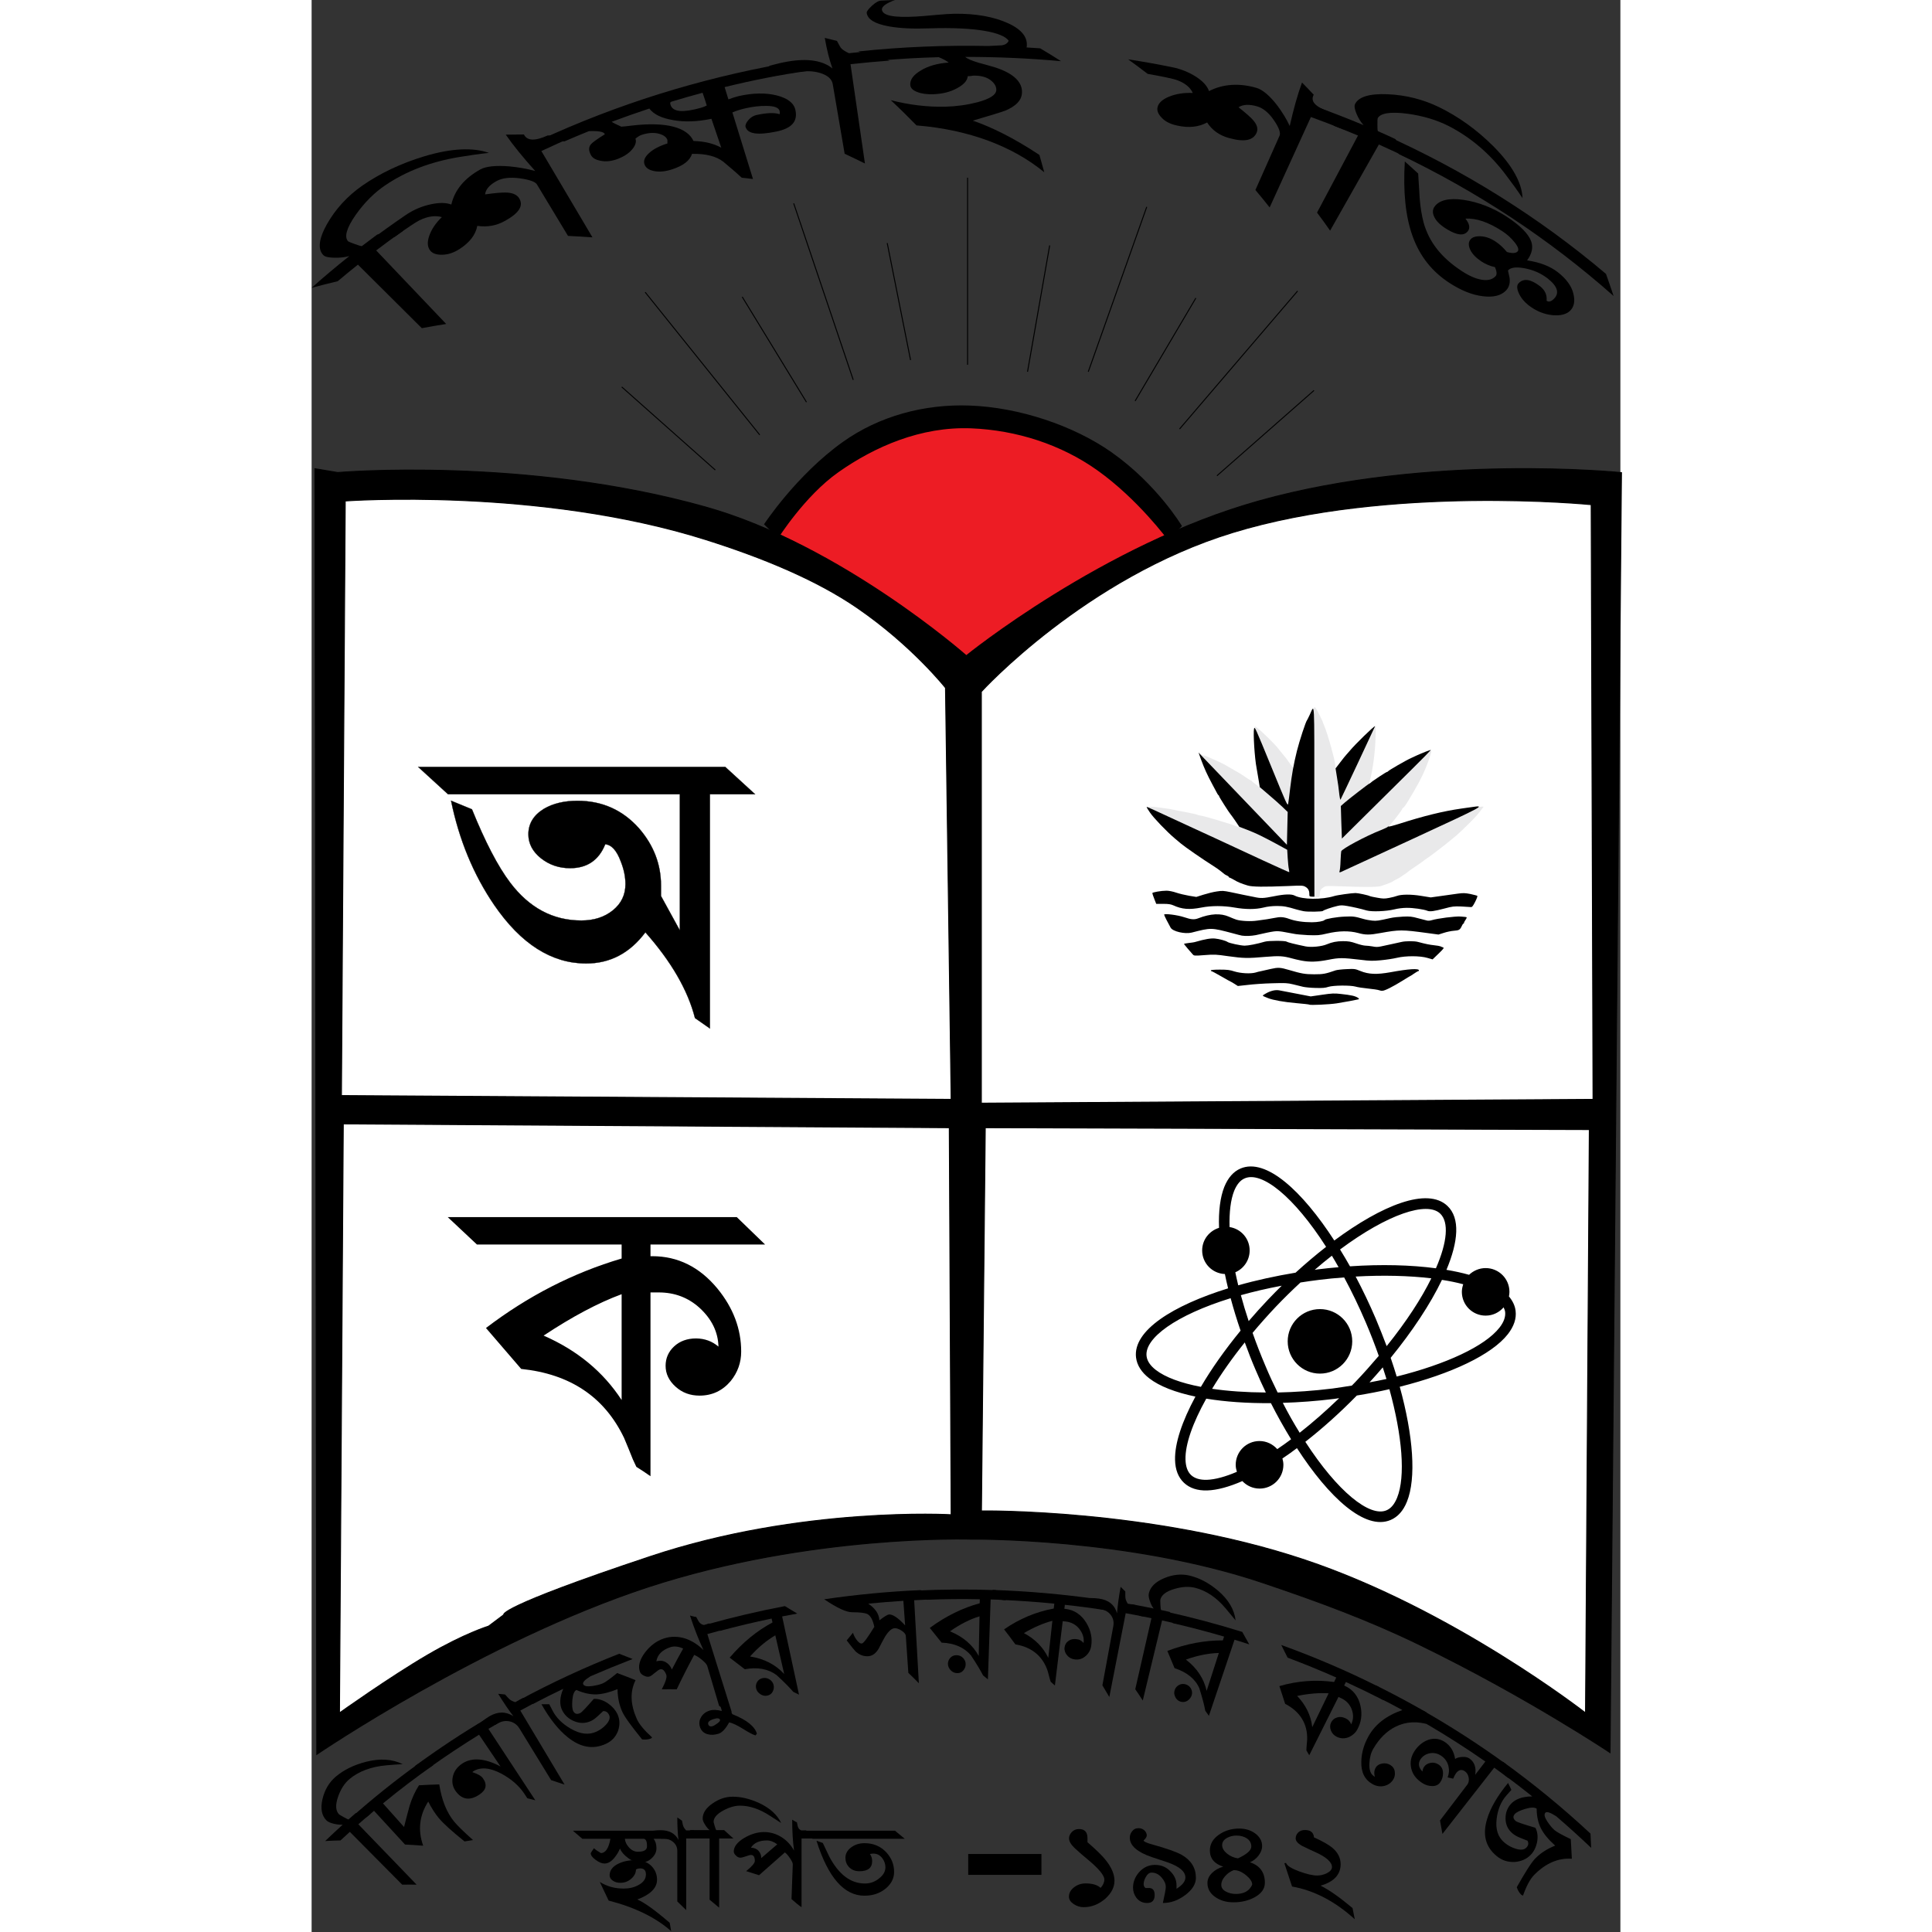 <?xml version="1.0" encoding="UTF-8"?>
<svg xmlns="http://www.w3.org/2000/svg" xmlns:xlink="http://www.w3.org/1999/xlink" width="315px" height="315px" viewBox="0 0 315 465" version="1.1">
<rect x="0" y="0" width="315" height="465" fill="#333333" stroke="none"/>
<g id="surface1">
<path style=" stroke:none;fill-rule:evenodd;fill:rgb(92.941%,10.98%,14.118%);fill-opacity:1;" d="M 111.043 127.766 C 111.043 127.766 126.793 135.461 139.844 144.91 C 149.488 151.898 158.691 163.508 158.691 163.508 C 158.691 163.508 168.289 153.609 179.672 145.426 C 192.418 136.258 207.109 128.633 207.109 128.633 C 207.109 128.633 198.543 115.594 187.184 109.566 C 174.957 103.07 159.465 101.406 159.465 101.406 C 159.465 101.406 147.609 102.391 137.66 106.543 C 126.77 111.094 118.109 117.988 118.109 117.988 Z M 111.043 127.766 "/>
<path style="fill-rule:evenodd;fill:rgb(0%,0%,0%);fill-opacity:1;stroke-width:1;stroke-linecap:butt;stroke-linejoin:miter;stroke:rgb(0%,0%,0%);stroke-opacity:1;stroke-miterlimit:4;" d="M 378.895 517.299 C 378.895 517.299 571.401 500.693 756.001 552.694 C 894.202 591.603 1022.7 704.899 1022.7 704.899 C 1022.7 704.899 1163.297 590.803 1322.701 546.298 C 1497.998 497.295 1693.699 517.399 1693.699 517.399 L 1681.999 1828.3 C 1681.999 1828.3 1596.406 1771.003 1485.998 1717.403 C 1434.905 1692.601 1383.596 1673.597 1325.596 1654.092 C 1187.795 1607.804 1028.508 1609.703 1028.508 1609.703 C 1028.508 1609.703 862.897 1604.206 696.204 1658.906 C 527.398 1714.405 357.493 1830.099 357.493 1830.099 L 355.596 513.401 Z M 378.895 517.299 " transform="matrix(0.235,0,0,0.235,-82.76,-7.833)"/>
<path style="fill-rule:evenodd;fill:rgb(100%,100%,100%);fill-opacity:1;stroke-width:1;stroke-linecap:butt;stroke-linejoin:miter;stroke:rgb(0%,0%,0%);stroke-opacity:1;stroke-miterlimit:4;" d="M 386.601 546.398 C 386.601 546.398 584.499 532.007 755.502 585.906 C 813.202 604.095 868.506 626.798 910.595 655.596 C 966.997 694.206 1001.397 737.795 1001.397 737.795 L 1007.206 1159.3 L 382.707 1155.402 Z M 386.601 546.398 " transform="matrix(0.235,0,0,0.235,-82.76,-7.833)"/>
<path style="fill-rule:evenodd;fill:rgb(100%,100%,100%);fill-opacity:1;stroke-width:1;stroke-linecap:butt;stroke-linejoin:miter;stroke:rgb(0%,0%,0%);stroke-opacity:1;stroke-miterlimit:4;" d="M 1038.194 741.593 C 1038.194 741.593 1144.208 625.099 1295.407 578.794 C 1456.208 529.508 1662.693 550.195 1662.693 550.195 L 1664.607 1159.3 L 1038.094 1163.197 L 1038.094 741.593 Z M 1038.194 741.593 " transform="matrix(0.235,0,0,0.235,-82.76,-7.833)"/>
<path style="fill-rule:evenodd;fill:rgb(100%,100%,100%);fill-opacity:1;stroke-width:1;stroke-linecap:butt;stroke-linejoin:miter;stroke:rgb(0%,0%,0%);stroke-opacity:1;stroke-miterlimit:4;" d="M 549 1687.105 C 549 1687.105 540.895 1680.093 699.2 1627.392 C 853.993 1575.807 1007.206 1584.702 1007.206 1584.702 L 1005.292 1188.298 L 384.604 1184.401 L 380.693 1787.692 C 380.693 1787.692 432.402 1750.799 471.395 1728.096 C 508.608 1706.393 533.406 1698.798 533.406 1698.798 Z M 549 1687.105 " transform="matrix(0.235,0,0,0.235,-82.76,-7.833)"/>
<path style="fill-rule:evenodd;fill:rgb(100%,100%,100%);fill-opacity:1;stroke-width:1;stroke-linecap:butt;stroke-linejoin:miter;stroke:rgb(0%,0%,0%);stroke-opacity:1;stroke-miterlimit:4;" d="M 1038.194 1580.804 C 1038.194 1580.804 1212.093 1578.306 1369.5 1631.006 C 1521.297 1681.808 1656.902 1787.692 1656.902 1787.692 L 1660.796 1190.197 L 1042.105 1188.298 Z M 1038.194 1580.804 " transform="matrix(0.235,0,0,0.235,-82.76,-7.833)"/>
<path style=" stroke:none;fill-rule:nonzero;fill:rgb(0%,0%,0%);fill-opacity:1;" d="M 240.113 241.789 C 240.066 241.742 238.656 241.578 237.012 241.438 C 234.031 241.18 231.402 240.711 230.23 240.242 C 228.609 239.586 228.68 239.703 229.621 239.141 C 230.793 238.461 231.969 238.18 232.93 238.367 C 233.328 238.461 235.207 238.812 237.082 239.164 L 240.465 239.82 L 243.211 239.422 C 245.605 239.07 246.168 239.047 247.762 239.234 C 248.75 239.328 249.992 239.516 250.484 239.633 C 251.496 239.844 252.41 240.406 251.965 240.523 C 251.449 240.664 248.516 241.203 246.754 241.484 C 244.969 241.766 240.277 241.98 240.113 241.789 Z M 240.113 241.789 "/>
<path style=" stroke:none;fill-rule:nonzero;fill:rgb(0%,0%,0%);fill-opacity:1;" d="M 256.895 238.32 C 256.637 238.227 255.461 238.039 254.242 237.922 C 253.02 237.805 251.684 237.594 251.238 237.453 C 249.945 237.102 245.863 237.148 244.711 237.523 C 243.938 237.781 243.328 237.828 241.613 237.781 C 240.441 237.758 239.102 237.617 238.609 237.5 C 238.141 237.383 237.059 237.125 236.215 236.914 C 234.855 236.586 234.383 236.562 231.191 236.656 C 229.246 236.703 226.594 236.891 225.301 237.055 L 222.93 237.312 L 222.086 236.773 C 221.617 236.492 221.195 236.234 221.148 236.234 C 221.125 236.234 220.113 235.695 218.918 234.988 C 217.742 234.309 216.688 233.746 216.594 233.746 C 216.5 233.746 216.43 233.676 216.43 233.559 C 216.43 233.441 217.273 233.371 218.59 233.371 C 220.395 233.371 220.98 233.441 222.133 233.816 C 223.656 234.285 226.004 234.402 227.18 234.074 C 227.508 233.957 228.117 233.816 228.492 233.746 C 228.891 233.652 229.949 233.418 230.863 233.207 C 232.625 232.809 233.141 232.832 235.277 233.465 C 238.211 234.332 239.102 234.496 241.285 234.496 C 243.492 234.496 243.984 234.402 246.496 233.535 C 246.801 233.441 247.949 233.301 249.055 233.254 C 251.027 233.16 251.145 233.184 252.41 233.699 C 254.43 234.52 256.355 234.59 259.641 234.004 C 264.074 233.184 266.516 233.043 266.516 233.559 C 266.516 233.652 266.422 233.746 266.352 233.746 C 266.234 233.746 265.766 234.027 265.297 234.355 C 264.828 234.684 264.379 234.965 264.332 234.965 C 264.309 234.965 263.512 235.434 262.621 236 C 260.25 237.477 258.254 238.484 257.715 238.461 C 257.551 238.508 257.152 238.414 256.895 238.32 Z M 256.895 238.32 "/>
<path style=" stroke:none;fill-rule:nonzero;fill:rgb(0%,0%,0%);fill-opacity:1;" d="M 238.188 231.191 C 237.461 231.051 236.473 230.816 235.98 230.676 C 233.844 230.09 232.906 230.02 229.574 230.301 C 225.277 230.676 224.27 230.652 220.582 230.137 C 217.672 229.715 217.273 229.691 214.902 229.879 C 212.508 230.066 212.367 230.043 212.086 229.715 C 211.922 229.527 211.406 228.938 210.914 228.375 C 210.445 227.812 210.02 227.297 209.973 227.227 C 209.949 227.133 210.422 227.039 211.031 226.969 C 211.641 226.898 212.391 226.805 212.672 226.711 C 215.09 226.008 216.406 225.797 217.438 225.891 C 218.473 225.984 220.066 226.43 220.441 226.711 C 220.816 226.992 223.633 227.602 224.574 227.602 C 225.465 227.602 227.508 227.203 229.434 226.641 C 230.324 226.383 234.336 226.383 234.668 226.641 C 234.902 226.805 236.637 227.25 239.266 227.789 C 240.582 228.047 243.141 227.812 244.359 227.273 C 245.582 226.758 246.73 226.523 248.234 226.523 C 249.547 226.523 250.109 226.617 251.402 227.062 C 252.27 227.367 253.277 227.602 253.656 227.602 C 254.031 227.602 254.781 227.695 255.344 227.789 C 256.117 227.953 256.59 227.953 257.363 227.789 C 257.902 227.672 259.102 227.414 259.969 227.227 C 260.859 227.039 261.895 226.805 262.316 226.711 C 263.277 226.477 265.391 226.477 266.211 226.688 C 268.23 227.227 269.098 227.391 270.18 227.508 C 270.859 227.578 271.539 227.695 271.68 227.766 C 271.844 227.859 272.125 227.953 272.312 228.023 C 272.621 228.117 272.477 228.328 271.234 229.527 L 269.801 230.91 L 268.582 230.559 C 266.773 230.02 263.324 230.02 261.188 230.535 C 260.32 230.746 258.582 231.004 257.316 231.121 C 255.367 231.309 254.641 231.285 252.457 231.004 C 248.066 230.488 247.316 230.488 244.711 231.004 C 242.082 231.52 240.23 231.59 238.188 231.191 Z M 238.188 231.191 "/>
<path style=" stroke:none;fill-rule:nonzero;fill:rgb(0%,0%,0%);fill-opacity:1;" d="M 223.895 225.188 C 223.633 225.141 222.695 224.906 221.781 224.648 C 216.453 223.242 216.547 223.242 211.805 224.461 C 210.16 224.859 207.297 224.203 206.758 223.289 C 206.172 222.254 205.188 220.332 205.188 220.145 C 205.188 219.816 208.402 220.215 209.996 220.754 C 211.734 221.34 212.438 221.387 213.426 221.012 C 216.383 219.863 218.824 219.77 220.793 220.637 C 221.383 220.895 222.18 221.223 222.555 221.34 C 223.633 221.691 226.098 221.809 227.578 221.574 C 228.305 221.48 229.387 221.316 229.949 221.246 C 230.535 221.152 231.355 220.988 231.801 220.918 C 233.07 220.637 233.961 220.684 235.254 221.152 C 236.707 221.691 238.68 221.973 240.746 221.973 C 242.105 221.973 243.562 221.715 243.797 221.434 C 244.031 221.152 246.754 220.684 248.656 220.613 C 250.719 220.52 251.027 220.566 253.16 221.176 C 253.703 221.34 254.617 221.504 255.25 221.574 C 256.332 221.691 256.777 221.598 259.617 220.965 C 260.297 220.801 261.68 220.66 262.715 220.613 C 264.309 220.543 264.828 220.59 266.328 221.012 C 267.293 221.27 268.277 221.527 268.512 221.574 C 268.746 221.621 269.215 221.598 269.566 221.48 C 271.07 221.035 275.129 220.52 276.492 220.59 C 277.242 220.637 277.945 220.707 277.996 220.777 C 278.043 220.824 277.945 221.105 277.734 221.387 C 277.523 221.691 277.359 221.996 277.359 222.113 C 277.359 222.23 277.312 222.301 277.219 222.301 C 277.148 222.301 276.984 222.512 276.867 222.793 C 276.398 223.805 276.211 223.922 274.941 224.016 C 274.285 224.062 273.184 224.297 272.477 224.531 L 271.211 224.93 L 268.605 224.578 C 262.387 223.734 261.871 223.734 257.176 224.578 C 254.664 225.047 253.609 225.047 251.871 224.555 C 249.781 223.992 247.223 224.016 244.453 224.672 C 242.48 225.141 242.152 225.141 239.781 225.07 C 238.398 225 236.801 224.859 236.262 224.719 C 235.723 224.602 234.57 224.391 233.703 224.25 C 232.039 224.016 231.969 224.016 227.25 225.07 C 226.121 225.281 224.809 225.328 223.895 225.188 Z M 223.895 225.188 "/>
<path style=" stroke:none;fill-rule:nonzero;fill:rgb(0%,0%,0%);fill-opacity:1;" d="M 238.727 219.301 C 238.281 219.207 237.555 219.043 237.059 218.902 C 234.738 218.199 233.961 218.059 232.344 218.059 C 231.215 218.059 230.09 218.176 229.102 218.434 C 227.156 218.902 224.809 218.902 222.133 218.434 C 219.457 217.965 216.547 217.965 214.152 218.434 C 211.266 218.996 209.48 218.855 207.391 217.895 C 206.781 217.637 206.242 217.543 204.953 217.543 L 203.285 217.543 L 202.816 216.344 C 202.559 215.688 202.348 215.078 202.348 214.961 C 202.348 214.75 204.504 214.375 205.773 214.375 C 206.289 214.375 207.297 214.562 208.098 214.844 C 208.848 215.102 210.258 215.43 211.195 215.594 L 212.934 215.875 L 214.645 215.336 C 215.609 215.031 217.016 214.68 217.836 214.562 C 219.199 214.352 219.457 214.375 221.195 214.727 C 222.227 214.961 223.633 215.242 224.316 215.383 C 224.996 215.5 226.121 215.734 226.781 215.875 C 228.445 216.25 229.055 216.227 231.637 215.711 C 234.172 215.195 235.84 215.148 236.59 215.547 C 238.492 216.531 243.164 216.578 246.121 215.664 C 246.848 215.43 250.344 214.938 251.262 214.938 C 251.871 214.938 254.383 215.477 254.711 215.688 C 254.805 215.734 255.602 215.922 256.473 216.062 C 257.879 216.32 258.23 216.32 259.359 216.109 C 260.086 215.969 260.906 215.758 261.188 215.641 C 262.246 215.242 264.594 215.219 267.031 215.617 L 269.355 215.992 L 271.891 215.641 C 273.277 215.453 275.105 215.195 275.906 215.078 C 277.172 214.914 277.57 214.914 278.91 215.172 C 279.73 215.359 280.48 215.547 280.574 215.617 C 280.645 215.688 280.41 216.344 280.035 217.074 C 279.496 218.129 279.285 218.363 279.004 218.316 C 278.816 218.293 277.758 218.223 276.703 218.176 C 274.941 218.105 274.543 218.152 272.645 218.668 C 270.109 219.324 269.168 219.465 268.535 219.207 C 267.691 218.855 265.086 218.48 263.559 218.504 C 262.668 218.504 261.469 218.645 260.555 218.879 C 258.605 219.348 255.18 219.488 253.938 219.137 C 252.41 218.691 250.719 218.316 249.266 218.059 C 248.141 217.871 247.715 217.848 246.941 218.035 C 245.559 218.34 243.539 219.043 243.398 219.254 C 243.305 219.418 239.758 219.512 238.727 219.301 Z M 238.727 219.301 "/>
<path style=" stroke:none;fill-rule:nonzero;fill:rgb(91.373%,91.373%,91.765%);fill-opacity:1;" d="M 240.887 215.828 C 240.16 215.758 240.137 215.734 240.137 215.172 C 240.137 214.305 239.828 213.789 239.148 213.414 C 238.609 213.109 238.281 213.109 234.996 213.25 C 229.199 213.484 226.426 213.461 225.324 213.133 C 223.777 212.664 222.953 212.336 221.992 211.75 C 221.477 211.469 221.004 211.211 220.91 211.211 C 220.816 211.211 220.746 211.141 220.746 211.07 C 220.746 210.977 220.559 210.836 220.301 210.719 C 219.832 210.504 219.785 210.48 218.801 209.66 C 218.473 209.379 217.695 208.84 217.133 208.488 C 214.668 206.941 210.188 203.844 209.223 203.023 C 209.105 202.93 208.449 202.367 207.77 201.805 C 205.773 200.117 202.887 197.137 201.898 195.73 C 201.383 195.004 200.984 194.348 200.984 194.277 C 200.984 194.09 202.395 194.113 203.801 194.324 C 204.434 194.418 205.352 194.559 205.82 194.605 C 206.312 194.652 206.992 194.77 207.32 194.863 C 207.652 194.957 209.059 195.215 210.422 195.473 C 211.781 195.73 213.027 196.012 213.191 196.105 C 213.355 196.199 213.637 196.27 213.801 196.27 C 214.434 196.27 221.992 198.523 222.742 198.945 C 222.93 199.039 223.117 199.086 223.164 199.039 C 223.234 198.969 221.406 196.176 221.102 195.941 C 220.887 195.777 218.449 191.887 218.449 191.723 C 218.449 191.625 218.402 191.531 218.332 191.484 C 218.188 191.438 218.07 191.227 216.922 189.047 C 215.465 186.375 214.902 185.035 214.129 182.973 C 213.59 181.473 213.59 181.332 213.895 181.402 C 214.082 181.449 214.293 181.566 214.34 181.66 C 214.387 181.754 214.551 181.824 214.691 181.824 C 214.832 181.824 215.324 181.988 215.797 182.199 C 216.242 182.41 217.227 182.855 217.953 183.16 C 218.684 183.488 219.41 183.84 219.551 183.934 C 219.691 184.027 220.16 184.285 220.605 184.52 C 221.055 184.777 221.688 185.129 222.016 185.34 C 222.344 185.531 222.883 185.836 223.164 186 C 223.469 186.164 224.199 186.656 224.785 187.055 C 225.395 187.477 225.957 187.828 226.074 187.828 C 226.168 187.828 226.262 187.875 226.262 187.969 C 226.262 188.039 226.57 188.297 226.922 188.531 C 227.273 188.789 227.672 189.07 227.812 189.211 C 227.953 189.328 228.094 189.398 228.141 189.352 C 228.234 189.258 227.906 187.031 227.531 184.918 C 227.109 182.668 226.711 176.992 226.898 175.68 L 227.016 174.789 L 227.555 175.164 C 228.516 175.844 231.848 179.102 232.672 180.184 C 232.883 180.465 233.211 180.887 233.422 181.121 C 234.453 182.363 234.738 182.715 235.441 183.746 C 235.84 184.355 236.262 184.801 236.332 184.754 C 236.402 184.707 236.52 184.238 236.59 183.723 C 236.871 181.52 239.172 173.875 239.688 173.383 C 239.734 173.336 240.02 172.77 240.324 172.113 C 240.629 171.48 241.004 170.754 241.145 170.52 C 241.426 170.121 241.426 170.121 241.707 170.473 C 241.965 170.824 243.398 173.641 243.398 173.852 C 243.398 173.898 243.492 174.203 243.656 174.508 C 244.523 176.5 246.402 183.23 246.402 184.355 C 246.402 184.613 246.473 184.848 246.566 184.848 C 246.637 184.848 247.176 184.238 247.738 183.488 C 248.305 182.738 248.891 181.988 249.055 181.824 C 249.195 181.684 249.594 181.215 249.945 180.793 C 251.027 179.48 253.75 176.781 255.742 175.047 L 256.141 174.719 L 256.07 177.438 C 256 180.887 255.367 185.648 254.688 187.898 C 254.453 188.648 254.594 188.883 254.969 188.531 C 255.625 187.922 258.699 185.906 258.934 185.906 C 259.031 185.906 259.125 185.836 259.172 185.766 C 259.266 185.555 263.441 183.137 264.758 182.551 C 264.992 182.457 265.578 182.176 266.07 181.941 C 267.598 181.262 269.402 180.559 269.496 180.676 C 269.613 180.793 268.957 182.855 268.184 184.754 C 267.223 187.102 266.094 189.211 263.816 192.941 C 263.277 193.832 262.926 194.301 262.715 194.418 C 262.598 194.488 262.48 194.629 262.48 194.723 C 262.48 194.91 260.414 197.629 259.711 198.383 C 259.312 198.805 259.172 199.133 259.383 199.133 C 259.43 199.133 260.578 198.781 261.918 198.359 C 267.387 196.598 271.961 195.449 276.164 194.793 C 276.469 194.77 277.195 194.629 277.828 194.535 C 279.238 194.324 282.055 194.066 282.055 194.16 C 282.055 194.23 281.516 194.91 280.551 196.129 C 279.941 196.879 276.539 200.234 275.531 201.078 C 274.988 201.523 274.285 202.109 273.934 202.391 C 273.301 202.93 272.832 203.305 270.859 204.809 C 270.25 205.277 269.684 205.699 269.566 205.793 C 269.473 205.887 269.027 206.191 268.605 206.473 C 268.184 206.754 267.715 207.082 267.574 207.223 C 267.434 207.34 266.68 207.879 265.906 208.395 C 265.109 208.91 264.238 209.543 263.934 209.777 C 263.652 210.035 263.137 210.41 262.785 210.602 C 262.457 210.812 262.129 211.047 262.082 211.094 C 262.035 211.141 261.609 211.398 261.117 211.633 C 260.648 211.891 260.203 212.102 260.156 212.172 C 260.016 212.336 258.184 213.016 257.34 213.273 C 256.426 213.531 253.09 213.531 247.785 213.32 C 244.406 213.203 244.125 213.203 243.633 213.508 C 242.859 214 242.691 214.305 242.668 215.219 C 242.598 216.039 242.742 215.992 240.887 215.828 Z M 240.887 215.828 "/>
<path style=" stroke:none;fill-rule:nonzero;fill:rgb(0%,0%,0%);fill-opacity:1;" d="M 240.137 215.172 C 240.137 214.305 239.828 213.789 239.148 213.414 C 238.609 213.109 238.281 213.109 234.996 213.25 C 229.199 213.484 226.426 213.461 225.324 213.133 C 223.777 212.664 222.953 212.336 221.992 211.75 C 221.477 211.469 221.004 211.211 220.91 211.211 C 220.816 211.211 220.746 211.141 220.746 211.07 C 220.746 210.977 220.559 210.836 220.301 210.719 C 219.832 210.504 219.785 210.48 218.801 209.66 C 218.473 209.379 217.695 208.84 217.133 208.488 C 214.668 206.941 210.188 203.844 209.223 203.023 C 209.105 202.93 208.449 202.367 207.77 201.805 C 205.773 200.117 202.723 196.926 201.781 195.566 C 201.312 194.887 200.938 194.254 200.984 194.23 C 201.055 194.16 202.746 194.934 210.68 198.617 C 211.781 199.133 214.902 200.562 217.555 201.781 C 220.207 203 225.301 205.371 228.82 207.012 C 232.344 208.629 235.277 209.965 235.301 209.918 C 235.324 209.895 235.277 209.566 235.207 209.168 C 235.113 208.793 234.996 207.574 234.926 206.496 L 234.809 204.527 L 232.227 203.117 C 228.586 201.172 227.438 200.609 225.23 199.742 L 223.281 198.992 L 222.32 197.559 C 221.781 196.785 221.266 196.059 221.172 195.965 C 220.84 195.613 218.426 191.816 218.426 191.648 C 218.426 191.555 218.379 191.461 218.309 191.414 C 218.164 191.367 218.047 191.156 216.898 188.977 C 215.441 186.258 214.879 184.965 214.082 182.832 L 213.473 181.121 L 213.965 181.66 C 214.246 181.965 219.035 186.961 224.598 192.754 L 234.738 203.328 L 234.832 199.367 L 234.926 195.426 L 233.68 194.23 C 233 193.574 231.496 192.238 230.324 191.25 L 228.211 189.445 L 227.906 187.594 C 227.742 186.562 227.508 185.34 227.438 184.848 C 226.969 182.48 226.594 176.43 226.828 175.375 C 226.969 174.766 227.18 175.258 230.934 184.426 C 234.645 193.504 234.902 194.09 235.043 193.457 C 235.113 193.082 235.324 191.438 235.512 189.797 C 235.91 186.492 236.332 184.027 237.152 180.723 C 237.766 178.281 239.289 173.617 239.594 173.312 C 239.641 173.266 239.922 172.699 240.23 172.043 C 241.449 169.395 241.332 167.52 241.332 192.941 L 241.355 215.805 L 240.746 215.805 C 240.16 215.781 240.137 215.734 240.137 215.172 Z M 240.137 215.172 "/>
<path style=" stroke:none;fill-rule:nonzero;fill:rgb(0%,0%,0%);fill-opacity:1;" d="M 247.434 209.59 C 247.504 209.355 247.621 208.301 247.645 207.223 C 247.691 206.168 247.762 205.113 247.809 204.902 C 247.926 204.316 253.82 201.172 257.316 199.812 C 258.254 199.438 259.031 199.062 259.031 198.992 C 259.031 198.898 259.102 198.875 259.219 198.945 C 259.312 198.992 260.461 198.688 261.801 198.266 C 267.574 196.41 272.336 195.238 276.586 194.629 C 277.172 194.559 278.277 194.371 279.074 194.277 C 282.594 193.762 282.734 193.715 264.828 201.992 C 255.555 206.285 247.832 209.848 247.645 209.918 C 247.34 209.988 247.316 209.965 247.434 209.59 Z M 247.434 209.59 "/>
<path style=" stroke:none;fill-rule:nonzero;fill:rgb(0%,0%,0%);fill-opacity:1;" d="M 247.832 197.934 L 247.715 193.996 L 248.562 193.246 C 249.477 192.426 254.406 188.625 254.547 188.625 C 254.594 188.625 254.758 188.508 254.875 188.414 C 255.297 188.039 255.555 187.875 257.129 186.82 C 257.973 186.258 258.746 185.789 258.84 185.789 C 258.934 185.789 259.031 185.719 259.078 185.648 C 259.172 185.438 263.348 183.02 264.664 182.434 C 264.898 182.34 265.484 182.059 265.977 181.824 C 267.316 181.215 269.285 180.441 269.379 180.512 C 269.402 180.535 267.246 182.762 264.547 185.414 C 261.871 188.086 257.035 192.848 253.82 196.035 L 247.973 201.828 Z M 247.832 197.934 "/>
<path style=" stroke:none;fill-rule:nonzero;fill:rgb(0%,0%,0%);fill-opacity:1;" d="M 247.48 192.027 C 247.434 191.77 247.316 191.062 247.27 190.477 C 247.223 189.891 247.012 188.414 246.801 187.172 L 246.449 184.941 L 247.621 183.418 C 248.258 182.598 248.867 181.801 249.008 181.684 C 249.125 181.566 249.523 181.121 249.852 180.723 C 251.098 179.199 255.789 174.625 255.953 174.789 C 255.977 174.812 247.738 192.379 247.621 192.496 C 247.598 192.496 247.551 192.309 247.48 192.027 Z M 247.48 192.027 "/>
<path style="fill-rule:nonzero;fill:rgb(0%,0%,0%);fill-opacity:1;stroke-width:0.25;stroke-linecap:butt;stroke-linejoin:miter;stroke:rgb(0%,0%,0%);stroke-opacity:1;stroke-miterlimit:4;" d="M 760.096 846.794 L 760.096 1086.695 L 744.801 1076.002 C 737.495 1047.403 720.503 1018.104 694.008 988.206 C 678.097 1009.493 657.893 1020.103 633.395 1020.103 C 597.896 1020.103 566.508 1000.099 539.098 960.107 C 517.895 928.993 503.199 893.398 494.995 853.407 L 516.397 862.201 C 529.894 895.497 542.892 920.598 555.607 937.404 C 575.196 963.205 599.394 976.097 628.402 976.097 C 641.4 976.097 652.201 972.599 660.805 965.604 C 669.393 958.608 673.604 949.697 673.604 938.804 C 673.604 931.308 672.006 923.496 668.694 915.302 C 664.6 904.408 659.407 898.595 652.9 897.996 C 646.393 914.302 634.394 922.497 616.902 922.497 C 605.502 922.497 595.599 919.099 586.995 912.303 C 578.507 905.508 574.197 897.296 574.197 887.802 C 574.197 876.892 579.506 868.198 590.107 861.702 C 599.494 856.205 610.894 853.507 624.408 853.507 C 649.705 853.507 670.708 862.901 687.4 881.606 C 702.495 898.995 710.001 918.5 710.001 940.303 C 710.001 944 710.001 947.598 710.001 950.996 L 729.307 986.207 L 729.307 846.794 L 491.899 846.794 L 461.293 818.795 L 775.806 818.795 L 806.395 846.794 Z M 760.096 846.794 " transform="matrix(0.235,0,0,0.235,-82.76,-7.833)"/>
<path style=" stroke:none;fill-rule:nonzero;fill:rgb(0%,0%,0%);fill-opacity:1;" d="M 97.922 324.109 C 97.828 320.59 96.305 317.473 93.367 314.773 C 90.621 312.289 87.336 311.066 83.559 311.066 L 81.562 311.066 L 81.562 355.301 C 80.438 354.5 79.309 353.773 78.16 353.047 L 77.316 351.242 C 76.75 349.812 76.047 348.074 75.203 346.082 C 70.484 336.23 62.246 330.699 50.441 329.477 L 41.965 319.629 C 52.059 311.938 62.926 306.355 74.617 302.906 L 74.617 299.531 L 39.785 299.531 L 32.766 292.941 L 102.336 292.941 L 109.141 299.531 L 81.562 299.531 L 81.562 302.344 L 81.984 302.344 C 88.16 302.344 93.391 304.949 97.688 310.152 C 101.488 314.797 103.391 319.863 103.391 325.305 C 103.391 327.953 102.547 330.324 100.855 332.41 C 98.883 334.73 96.398 335.902 93.367 335.902 C 91.117 335.902 89.191 335.199 87.594 333.746 C 86 332.316 85.199 330.629 85.199 328.727 C 85.199 326.898 85.883 325.328 87.242 324.062 C 88.605 322.793 90.387 322.137 92.547 322.137 C 94.613 322.16 96.422 322.816 97.922 324.109 Z M 74.617 311.492 C 68.957 313.578 62.715 316.906 55.84 321.457 C 63.938 325 70.18 330.16 74.617 336.961 Z M 74.617 311.492 "/>
<path style=" stroke:none;fill-rule:evenodd;fill:rgb(0%,0%,0%);fill-opacity:1;" d="M 112.285 129.551 C 112.285 129.551 118.695 119.348 126.793 113.648 C 135.453 107.551 146.625 102.602 158.785 103.094 C 169.676 103.539 180.379 106.988 189.086 113.18 C 198.918 120.168 206.078 129.949 206.078 129.949 L 209.48 126.617 C 209.48 126.617 203.52 116.582 192.512 108.84 C 183.336 102.391 170.215 98.031 158.383 97.609 C 147.445 97.207 136.602 100.141 127.871 106.355 C 116.629 114.375 108.883 126.195 108.883 126.195 Z M 112.285 129.551 "/>
<path style=" stroke:none;fill-rule:nonzero;fill:rgb(0%,0%,0%);fill-opacity:1;" d="M 242.691 330.605 C 246.988 330.605 250.461 327.133 250.461 322.84 C 250.461 318.551 246.988 315.078 242.691 315.078 C 238.398 315.078 234.926 318.551 234.926 322.84 C 234.926 327.109 238.398 330.605 242.691 330.605 Z M 289.777 315.5 C 289.637 314.258 289.074 313.109 288.18 312.031 C 288.25 311.68 288.297 311.305 288.297 310.926 C 288.297 307.762 285.738 305.207 282.57 305.207 C 281.023 305.207 279.613 305.84 278.582 306.824 C 276.914 306.355 275.105 305.957 273.137 305.629 C 275.977 298.852 276.492 293.199 273.371 290.242 C 268.535 285.645 257.574 290.102 246.145 298.57 C 238.422 286.656 229.738 278.633 223.586 281.238 C 221.875 281.965 220.559 283.465 219.668 285.668 C 218.684 288.156 218.258 291.508 218.402 295.52 C 216.055 296.246 214.34 298.379 214.34 300.961 C 214.34 304.031 216.758 306.52 219.809 306.637 C 220.043 307.762 220.277 308.91 220.582 310.082 C 207.367 314.188 197.629 320.215 198.426 326.734 C 198.66 328.586 199.719 330.277 201.594 331.73 C 204.059 333.652 207.91 335.129 212.719 336.137 C 209.504 342.094 207.723 347.395 207.816 351.359 C 207.863 353.727 208.59 355.582 209.949 356.871 C 211.312 358.16 213.191 358.793 215.559 358.723 C 217.953 358.652 220.84 357.855 224.012 356.473 C 225.043 357.574 226.523 358.277 228.164 358.277 C 231.332 358.277 233.891 355.723 233.891 352.555 C 233.891 352.016 233.797 351.523 233.656 351.031 C 234.809 350.258 235.98 349.438 237.152 348.543 C 244.875 360.457 253.562 368.457 259.711 365.828 C 261.422 365.102 262.762 363.602 263.629 361.422 C 265.906 355.793 265.156 345.566 261.895 333.77 C 274.309 330.652 284.051 326.055 287.922 321.105 C 289.379 319.23 290.012 317.352 289.777 315.5 Z M 271.633 292.094 C 273.746 294.113 273.371 298.898 270.602 305.254 C 264.57 304.453 257.48 304.266 249.922 304.781 C 249.148 303.398 248.328 302.039 247.527 300.727 C 258.984 292.211 268.465 289.07 271.633 292.094 Z M 224.598 323.098 C 225.395 325.281 226.238 327.484 227.203 329.711 C 227.977 331.543 228.797 333.348 229.668 335.152 C 224.973 335.129 220.605 334.824 216.734 334.262 C 218.895 330.676 221.547 326.898 224.598 323.098 Z M 223.656 311.727 C 226.688 310.879 229.973 310.105 233.492 309.449 C 232.414 310.504 231.332 311.609 230.277 312.711 C 228.633 314.445 227.039 316.203 225.535 317.965 C 224.832 315.852 224.199 313.766 223.656 311.727 Z M 229.551 328.703 C 228.422 326.055 227.391 323.402 226.477 320.801 C 228.258 318.668 230.137 316.555 232.109 314.469 C 234.078 312.406 236.051 310.48 238 308.676 C 239.477 308.441 240.957 308.23 242.48 308.043 C 244.5 307.785 246.52 307.598 248.516 307.457 C 250.32 310.809 252.082 314.445 253.773 318.41 C 254.898 321.059 255.93 323.711 256.848 326.336 C 255.086 328.398 253.23 330.512 251.191 332.645 C 250.91 332.926 250.625 333.207 250.367 333.488 C 248.82 333.723 247.293 333.98 245.723 334.191 C 241.191 334.754 236.73 335.059 232.508 335.152 C 231.473 333.066 230.488 330.957 229.551 328.703 Z M 257.809 329.102 C 258.113 330.043 258.418 330.98 258.699 331.895 C 257.363 332.199 255.977 332.457 254.617 332.715 C 255.695 331.543 256.754 330.324 257.809 329.102 Z M 256.117 317.375 C 254.641 313.93 253.02 310.527 251.285 307.246 C 257.902 306.871 264.121 307.035 269.496 307.668 C 267.129 312.5 263.512 318.059 258.746 323.992 C 257.926 321.832 257.059 319.605 256.117 317.375 Z M 247.176 304.996 C 245.535 305.137 243.867 305.301 242.199 305.512 C 241.941 305.535 241.684 305.582 241.426 305.629 C 242.812 304.43 244.195 303.281 245.559 302.227 C 246.098 303.117 246.637 304.031 247.176 304.996 Z M 222.039 286.633 C 222.672 285.082 223.516 284.051 224.598 283.605 C 228.703 281.848 236.426 287.992 244.172 300.094 C 241.707 302.016 239.242 304.102 236.824 306.309 C 232.062 307.105 227.391 308.113 223.023 309.355 C 222.766 308.277 222.531 307.246 222.32 306.215 C 224.34 305.348 225.77 303.328 225.77 300.961 C 225.77 298.098 223.68 295.754 220.934 295.332 C 220.84 291.766 221.195 288.766 222.039 286.633 Z M 203.168 329.711 C 201.852 328.68 201.102 327.578 200.961 326.406 C 200.422 322.09 208.027 316.531 221.195 312.453 C 221.875 314.984 222.672 317.613 223.586 320.262 C 219.809 324.883 216.57 329.453 214.035 333.793 C 209.246 332.879 205.469 331.496 203.168 329.711 Z M 232.414 348.777 C 231.355 347.605 229.855 346.832 228.141 346.832 C 224.973 346.832 222.414 349.391 222.414 352.555 C 222.414 353.141 222.531 353.703 222.695 354.242 C 219.949 355.418 217.484 356.098 215.465 356.168 C 213.801 356.215 212.508 355.816 211.664 355.016 C 210.82 354.219 210.375 352.953 210.328 351.289 C 210.234 347.629 212.086 342.445 215.324 336.633 C 219.902 337.383 225.184 337.758 230.887 337.711 C 232.414 340.734 234.055 343.645 235.746 346.41 C 234.645 347.254 233.516 348.027 232.414 348.777 Z M 233.75 337.641 C 237.695 337.523 241.824 337.219 246.027 336.703 C 246.449 336.656 246.895 336.586 247.316 336.516 C 244.148 339.562 240.957 342.375 237.812 344.84 C 236.426 342.613 235.066 340.219 233.75 337.641 Z M 261.258 360.48 C 260.625 362.031 259.781 363.062 258.699 363.508 C 254.688 365.219 246.918 359.004 239.172 347.02 C 243.281 343.809 247.48 340.055 251.566 335.879 C 254.266 335.434 256.871 334.941 259.406 334.355 C 262.504 345.613 263.324 355.371 261.258 360.48 Z M 285.902 319.535 C 282.406 324.016 273.02 328.352 261.164 331.309 C 260.719 329.828 260.227 328.328 259.711 326.805 C 264.875 320.473 269.238 313.93 272.055 308.043 C 273.887 308.324 275.602 308.676 277.172 309.098 C 276.984 309.684 276.844 310.293 276.844 310.926 C 276.844 314.094 279.402 316.648 282.57 316.648 C 284.309 316.648 285.832 315.875 286.891 314.656 C 287.078 315.031 287.219 315.406 287.266 315.805 C 287.383 316.953 286.938 318.223 285.902 319.535 Z M 285.902 319.535 "/>
<path style=" stroke:none;fill-rule:nonzero;fill:rgb(0%,0%,0%);fill-opacity:1;" d="M 17.98 424.883 C 14.316 425.211 11.336 426.336 9.152 428.164 C 7.957 429.148 7.02 430.582 6.383 432.41 C 5.68 434.402 5.773 435.832 6.594 436.676 C 6.664 436.746 7.02 436.961 7.699 437.336 C 8.355 437.711 8.754 437.898 8.871 437.922 C 9.434 437.43 10 436.914 10.586 436.418 C 11.805 436.418 13.027 436.441 14.246 436.465 C 13.238 437.336 12.254 438.18 11.242 439.07 C 15.914 443.926 20.609 448.754 25.277 453.609 C 24.129 453.586 22.953 453.586 21.805 453.609 C 17.602 449.363 13.402 445.145 9.199 440.898 C 8.449 441.578 7.699 442.281 6.949 442.961 C 5.727 442.984 4.484 443.031 3.262 443.105 C 4.648 441.766 6.078 440.453 7.488 439.164 C 6.902 439.211 6.195 439.141 5.352 438.953 C 4.508 438.742 3.918 438.484 3.59 438.156 C 2.441 437.031 2.09 435.316 2.605 433.066 C 3.121 430.816 4.203 428.984 5.797 427.625 C 7.723 425.984 10.164 424.789 13.098 424.035 C 16.5 423.168 19.457 423.379 21.922 424.602 C 20.562 424.672 19.27 424.766 17.98 424.883 Z M 17.98 424.883 "/>
<path style=" stroke:none;fill-rule:nonzero;fill:rgb(0%,0%,0%);fill-opacity:1;" d="M 17.18 434.051 C 18.871 435.926 20.562 437.828 22.25 439.727 C 22.672 438.016 23.121 436.324 23.59 434.613 C 24.176 432.738 24.926 431.098 25.844 429.688 C 27.484 429.594 29.105 429.523 30.723 429.477 C 31.312 433.301 32.531 436.254 34.293 438.414 C 35.09 439.398 36.617 440.875 38.844 442.867 C 38.164 442.984 37.484 443.078 36.805 443.199 C 33.82 440.805 31.734 438.93 30.582 437.547 C 29.691 436.465 28.848 435.152 28.07 433.605 C 25.914 436.961 25.535 440.523 26.852 444.23 C 25.395 444.113 23.941 444.02 22.484 443.949 C 19.996 441.25 17.508 438.531 15.023 435.832 C 14.434 436.324 13.824 436.844 13.238 437.359 C 12.016 437.359 10.797 437.383 9.578 437.406 C 14.762 432.809 20.137 428.516 25.676 424.508 C 26.875 424.602 28.094 424.719 29.293 424.836 C 25.184 427.719 21.125 430.793 17.18 434.051 Z M 17.18 434.051 "/>
<path style=" stroke:none;fill-rule:nonzero;fill:rgb(0%,0%,0%);fill-opacity:1;" d="M 38.68 426.523 C 39.996 426.969 40.84 427.438 41.215 427.977 C 42.32 429.523 42.039 430.816 40.395 431.918 C 38.164 433.418 36.285 433.207 34.762 431.215 C 33.988 430.18 33.703 429.031 33.965 427.719 C 34.223 426.406 34.973 425.328 36.215 424.484 C 38.539 422.934 41.684 423.145 45.465 425.164 C 43.75 422.605 42.012 420.051 40.301 417.516 C 36.262 420.027 32.273 422.652 28.375 425.445 C 27.203 425.328 26.008 425.211 24.809 425.094 C 30.535 420.895 36.426 417 42.461 413.438 C 43.656 413.648 44.855 413.859 46.027 414.07 C 44.855 414.75 43.703 415.43 42.555 416.109 C 46.309 421.832 50.086 427.555 53.844 433.301 C 53.211 433.137 52.574 432.973 51.918 432.809 C 51.684 432.434 51.426 432.082 51.191 431.707 C 49.922 429.805 48.094 428.188 45.652 426.875 C 42.859 425.398 40.535 425.234 38.82 426.383 C 38.797 426.453 38.727 426.5 38.68 426.523 Z M 38.68 426.523 "/>
<path style=" stroke:none;fill-rule:nonzero;fill:rgb(0%,0%,0%);fill-opacity:1;" d="M 50.23 411.703 C 53.773 417.633 57.34 423.59 60.883 429.523 C 59.805 429.148 58.727 428.797 57.645 428.445 C 55.086 424.273 52.527 420.121 49.992 415.969 C 49.43 415.055 48.609 414.492 47.531 414.281 C 46.449 414.094 45.371 414.352 44.312 415.078 C 43.188 414.844 42.039 414.633 40.887 414.422 C 41.613 413.859 42.227 413.414 42.742 413.109 C 44.809 411.891 46.754 411.891 48.562 413.062 C 47.434 411.605 46.215 409.801 44.902 407.668 C 45.465 407.715 46.004 407.762 46.543 407.832 C 47.176 408.535 47.531 408.887 47.602 408.957 C 47.953 409.262 48.422 409.496 49.008 409.684 C 49.617 409.355 50.254 409.027 50.863 408.676 C 51.988 408.957 53.117 409.238 54.242 409.543 C 52.906 410.246 51.566 410.973 50.23 411.703 Z M 50.23 411.703 "/>
<path style=" stroke:none;fill-rule:nonzero;fill:rgb(0%,0%,0%);fill-opacity:1;" d="M 67.129 403.445 C 65.742 404.289 65.156 404.945 65.367 405.367 C 65.602 405.84 66.328 405.98 67.574 405.793 C 68.559 405.652 69.406 405.441 70.086 405.156 C 70.719 404.898 71.844 404.055 73.535 402.672 C 75.039 403.234 76.516 403.797 77.973 404.383 C 76.586 407.152 76.727 410.27 78.277 413.742 C 78.863 415.031 80.109 416.508 81.961 418.176 C 81.867 418.27 81.773 418.34 81.656 418.434 C 81.047 418.668 80.344 418.738 79.543 418.645 C 76.961 415.453 75.344 413.25 74.781 412.008 C 74.051 410.41 73.652 408.582 73.629 406.543 C 71.75 407.316 70.062 407.738 68.582 407.809 C 67.105 407.855 65.508 407.527 63.797 406.777 C 63.773 406.777 63.75 406.777 63.723 406.754 C 63.207 407.012 62.879 407.809 62.762 409.121 C 62.645 410.434 62.715 411.324 62.973 411.844 C 63.324 412.523 63.891 412.664 64.641 412.312 C 65.039 412.125 66.094 410.973 67.926 408.887 C 69.027 408.84 70.18 409.191 71.352 409.988 C 72.41 410.738 73.137 411.582 73.582 412.5 C 74.191 413.789 74.238 415.125 73.77 416.531 C 73.23 418.012 72.27 419.043 70.859 419.699 C 67.762 421.129 64.711 420.613 61.59 418.082 C 59.43 416.344 57.316 413.719 55.32 410.176 C 55.957 410.176 56.566 410.176 57.199 410.176 C 57.457 410.691 57.738 411.207 57.996 411.727 C 58.891 413.461 60.367 414.914 62.363 416.062 C 64.664 417.398 66.707 417.633 68.582 416.766 C 69.453 416.367 70.227 415.805 70.883 415.078 C 71.68 414.188 71.918 413.414 71.586 412.734 C 71.281 412.102 70.812 411.797 70.156 411.844 C 69.945 412.031 69.5 412.453 68.793 413.109 C 68.254 413.602 67.762 413.977 67.246 414.211 C 65.93 414.82 64.594 414.844 63.184 414.258 C 61.918 413.742 61 412.922 60.391 411.797 C 59.617 410.387 59.664 408.605 60.555 406.473 C 58.137 407.621 55.723 408.84 53.352 410.082 C 52.199 409.801 51.074 409.52 49.898 409.238 C 57.738 404.992 65.812 401.266 74.027 398.027 C 75.109 398.449 76.188 398.871 77.266 399.297 C 73.863 400.609 70.484 401.992 67.129 403.445 Z M 67.129 403.445 "/>
<path style=" stroke:none;fill-rule:nonzero;fill:rgb(0%,0%,0%);fill-opacity:1;" d="M 94.309 397.137 C 93.18 394.699 92.078 391.93 91.07 388.836 C 91.961 389.094 92.453 389.211 92.547 389.141 C 92.734 389.469 92.898 389.797 93.086 390.125 C 93.414 390.711 93.863 391.016 94.426 391.109 C 94.848 390.992 95.293 390.875 95.715 390.734 C 96.75 391.25 97.758 391.789 98.766 392.328 C 97.594 392.633 96.422 392.965 95.246 393.293 C 97.219 399.578 99.168 405.863 101.137 412.148 C 100.434 411.867 99.426 411.348 98.086 410.598 C 97.125 407.387 96.184 404.172 95.223 400.961 C 95.105 400.586 94.684 400.094 93.934 399.484 C 93.203 398.871 92.57 398.496 92.078 398.309 C 90.598 401.055 89.191 403.82 87.875 406.59 C 86.68 406.566 85.484 406.566 84.285 406.59 C 85.199 404.805 85.578 403.656 85.363 403.094 C 84.941 402.016 84.426 401.57 83.793 401.805 C 83.535 401.898 83.16 402.18 82.617 402.625 C 82.102 403.07 81.68 403.375 81.375 403.492 C 81 403.633 80.555 403.586 80.039 403.328 C 79.52 403.094 79.191 402.789 79.051 402.438 C 78.512 401.125 78.887 399.555 80.227 397.746 C 81.516 396.059 83.043 394.934 84.73 394.371 C 86.469 393.785 88.277 393.809 90.105 394.418 C 91.703 395.004 93.086 395.918 94.309 397.137 Z M 86.328 396.457 C 84.355 397.113 83.23 398.262 82.973 399.859 C 83.863 399.602 84.637 399.695 85.293 400.094 C 85.953 400.492 86.422 401.078 86.703 401.828 C 87.57 400.141 88.488 398.449 89.426 396.785 C 88.277 396.246 87.242 396.152 86.328 396.457 Z M 86.328 396.457 "/>
<path style=" stroke:none;fill-rule:nonzero;fill:rgb(0%,0%,0%);fill-opacity:1;" d="M 106.84 417.68 C 106.23 417.516 105.246 417 103.836 416.109 C 102.43 415.242 101.301 414.703 100.504 414.539 C 99.637 416.109 98.789 417.023 97.922 417.281 C 96.961 417.586 96.113 417.609 95.316 417.398 C 94.426 417.164 93.816 416.602 93.508 415.758 C 93.203 414.914 93.273 414.094 93.723 413.32 C 94.168 412.547 94.871 411.984 95.832 411.703 C 96.586 411.465 97.547 411.512 98.719 411.797 C 98.742 411.629 98.438 410.738 97.828 409.074 C 97.898 409.004 97.945 408.957 98.016 408.887 C 98.719 408.676 99.402 409.121 100.082 410.223 C 100.223 410.457 100.621 411.23 101.254 412.57 C 104.754 413.953 106.676 415.547 107.172 417.258 C 107.051 417.398 106.957 417.539 106.84 417.68 Z M 96.773 413.742 C 95.715 414.07 95.293 414.492 95.457 415.008 C 95.621 415.477 95.973 415.617 96.539 415.453 C 96.82 415.359 97.195 415.125 97.688 414.773 C 98.156 414.422 98.367 414.141 98.297 413.93 C 98.156 413.531 97.664 413.461 96.773 413.742 Z M 96.773 413.742 "/>
<path style=" stroke:none;fill-rule:nonzero;fill:rgb(0%,0%,0%);fill-opacity:1;" d="M 113.25 389.047 C 114.609 395.332 115.949 401.617 117.309 407.879 C 116.84 407.645 116.395 407.434 115.926 407.199 C 115.102 406.238 113.789 404.875 111.91 403.164 C 109.895 401.664 107.312 401.195 104.258 401.758 C 103.062 400.82 101.844 399.883 100.621 398.965 C 103.719 395.332 107.195 392.492 110.926 390.5 C 110.855 390.195 110.785 389.867 110.715 389.562 C 106.559 390.43 102.406 391.414 98.297 392.516 C 97.266 391.977 96.207 391.461 95.152 390.969 C 101.348 389.234 107.617 387.758 113.906 386.562 C 114.914 387.172 115.902 387.758 116.887 388.367 C 115.668 388.578 114.445 388.812 113.25 389.047 Z M 109.75 408.09 C 109.141 408.23 108.578 408.137 108.039 407.785 C 107.5 407.434 107.148 406.988 107.004 406.449 C 106.863 405.91 106.91 405.395 107.195 404.875 C 107.477 404.383 107.898 404.055 108.484 403.914 C 109.094 403.773 109.68 403.867 110.199 404.195 C 110.715 404.523 111.043 404.969 111.184 405.512 C 111.324 406.051 111.254 406.59 110.996 407.105 C 110.738 407.621 110.34 407.949 109.75 408.09 Z M 111.605 393.598 C 109.516 394.816 107.477 396.504 105.527 398.684 C 108.93 399.227 111.676 400.656 113.742 402.906 C 113.039 399.812 112.332 396.691 111.605 393.598 Z M 111.605 393.598 "/>
<path style=" stroke:none;fill-rule:nonzero;fill:rgb(0%,0%,0%);fill-opacity:1;" d="M 145.027 385.152 C 145.406 391.812 145.781 398.473 146.156 405.133 C 145.336 404.289 144.488 403.445 143.621 402.625 C 143.41 399.672 143.223 396.715 143.012 393.738 C 142.988 393.316 142.637 392.895 142 392.469 C 141.344 392.047 140.781 391.859 140.289 391.883 C 139.605 391.93 138.832 392.609 138.012 393.926 C 137.473 394.863 136.98 395.824 136.508 396.762 C 135.852 397.887 135.055 398.496 134.113 398.613 C 132.941 398.73 131.887 398.355 130.898 397.441 C 130.57 397.113 129.867 396.223 128.785 394.816 C 129.281 394.207 129.797 393.574 130.312 392.965 C 130.406 393.41 130.664 393.926 131.062 394.535 C 131.582 395.262 132.027 395.613 132.426 395.566 C 132.848 395.52 133.809 394.184 135.43 391.555 C 135.102 389.914 134.539 388.906 133.785 388.484 C 133.246 388.203 132.004 388.039 130.078 388.039 C 128.645 388.039 126.465 386.984 123.363 384.918 C 131.062 383.793 138.832 383.043 146.602 382.715 C 147.469 383.441 148.34 384.191 149.207 384.941 C 147.801 385.012 146.414 385.082 145.027 385.152 Z M 142.426 385.293 C 139.605 385.48 136.789 385.691 133.973 385.973 C 135.711 387.148 136.578 388.484 136.648 389.984 C 137.848 389.07 138.621 388.602 138.949 388.578 C 139.844 388.508 141.156 389.375 142.848 391.203 C 142.707 389.234 142.566 387.266 142.426 385.293 Z M 142.426 385.293 "/>
<path style=" stroke:none;fill-rule:nonzero;fill:rgb(0%,0%,0%);fill-opacity:1;" d="M 163.43 384.965 C 163.219 391.367 163.008 397.77 162.773 404.195 C 162.375 403.867 162 403.562 161.602 403.234 C 161.035 402.133 160.098 400.516 158.691 398.426 C 157.094 396.527 154.723 395.473 151.625 395.355 C 150.688 394.184 149.746 392.988 148.785 391.812 C 152.656 388.953 156.719 386.984 160.801 385.879 C 160.801 385.551 160.824 385.223 160.824 384.918 C 156.578 384.824 152.352 384.871 148.105 385.035 C 147.234 384.285 146.344 383.559 145.453 382.832 C 151.859 382.527 158.266 382.48 164.676 382.715 C 165.496 383.512 166.316 384.332 167.117 385.152 C 165.895 385.035 164.652 384.988 163.43 384.965 Z M 155.426 402.695 C 154.816 402.695 154.277 402.484 153.832 402.016 C 153.387 401.57 153.172 401.055 153.148 400.492 C 153.148 399.93 153.34 399.438 153.715 399.012 C 154.113 398.59 154.605 398.379 155.191 398.379 C 155.824 398.379 156.367 398.59 156.789 399.035 C 157.211 399.484 157.422 399.977 157.422 400.539 C 157.422 401.102 157.234 401.594 156.859 402.039 C 156.484 402.484 156.016 402.695 155.426 402.695 Z M 160.754 389.023 C 158.43 389.727 156.039 390.945 153.645 392.633 C 156.812 393.926 159.113 395.918 160.566 398.566 C 160.613 395.379 160.684 392.188 160.754 389.023 Z M 160.754 389.023 "/>
<path style=" stroke:none;fill-rule:nonzero;fill:rgb(0%,0%,0%);fill-opacity:1;" d="M 185.801 395.449 C 185.965 394.207 185.586 393.059 184.719 391.977 C 183.898 390.992 182.793 390.406 181.48 390.266 C 181.246 390.242 181.012 390.219 180.777 390.195 C 180.141 395.355 179.531 400.516 178.898 405.676 C 178.57 405.367 178.219 405.062 177.891 404.781 C 177.82 404.57 177.75 404.336 177.68 404.125 C 177.559 403.609 177.395 402.977 177.184 402.25 C 176.012 398.66 173.383 396.434 169.391 395.777 C 168.5 394.559 167.609 393.363 166.668 392.164 C 170.309 389.633 174.32 387.945 178.617 387.148 C 178.664 386.75 178.711 386.348 178.758 385.973 C 174.602 385.551 170.426 385.27 166.27 385.082 C 165.473 384.262 164.652 383.465 163.828 382.668 C 172.258 382.949 180.684 383.676 189.039 384.871 C 189.742 385.762 190.422 386.656 191.102 387.547 C 187.84 387.031 184.578 386.609 181.293 386.254 C 181.246 386.562 181.223 386.891 181.176 387.195 C 181.223 387.195 181.27 387.195 181.34 387.219 C 183.523 387.453 185.258 388.602 186.48 390.617 C 187.559 392.422 187.934 394.277 187.629 396.176 C 187.488 397.09 187.066 397.887 186.363 398.52 C 185.562 399.25 184.672 399.531 183.664 399.391 C 182.91 399.297 182.277 398.965 181.809 398.379 C 181.34 397.816 181.129 397.184 181.223 396.504 C 181.316 395.848 181.598 395.332 182.137 394.957 C 182.676 394.559 183.312 394.418 184.062 394.512 C 184.766 394.559 185.352 394.887 185.801 395.449 Z M 178.289 390.102 C 176.223 390.641 173.922 391.602 171.434 393.059 C 174.133 394.488 176.082 396.48 177.301 399.012 C 177.656 396.035 177.961 393.059 178.289 390.102 Z M 178.289 390.102 "/>
<path style=" stroke:none;fill-rule:nonzero;fill:rgb(0%,0%,0%);fill-opacity:1;" d="M 195.938 388.273 C 194.625 395.004 193.309 401.711 191.996 408.441 C 191.457 407.504 190.891 406.566 190.328 405.629 C 191.199 400.867 192.066 396.129 192.957 391.367 C 193.145 390.312 192.91 389.375 192.254 388.578 C 191.598 387.781 190.609 387.312 189.367 387.219 C 188.688 386.348 187.98 385.48 187.277 384.613 C 188.191 384.613 188.922 384.684 189.508 384.754 C 191.832 385.082 193.285 386.277 193.848 388.297 C 193.992 386.488 194.273 384.355 194.719 381.918 C 195.094 382.293 195.469 382.668 195.844 383.043 C 195.844 383.957 195.844 384.449 195.867 384.543 C 195.914 384.988 196.102 385.457 196.43 385.973 C 197.113 386.09 197.793 386.207 198.473 386.348 C 199.129 387.266 199.766 388.18 200.398 389.094 C 198.871 388.812 197.418 388.531 195.938 388.273 Z M 195.938 388.273 "/>
<path style=" stroke:none;fill-rule:nonzero;fill:rgb(0%,0%,0%);fill-opacity:1;" d="M 220.02 387.148 C 217.789 384.473 215.277 382.809 212.625 382.152 C 211.172 381.801 209.504 381.871 207.652 382.434 C 205.633 383.02 204.527 383.91 204.27 385.035 C 204.246 385.129 204.27 385.527 204.293 386.254 C 204.34 386.984 204.387 387.406 204.434 387.5 C 205.141 387.664 205.844 387.805 206.547 387.969 C 207.18 388.93 207.793 389.891 208.402 390.852 C 207.156 390.57 205.938 390.289 204.691 390.008 C 203.145 396.434 201.594 402.859 200.047 409.285 C 199.461 408.371 198.848 407.457 198.238 406.566 C 199.531 400.867 200.844 395.168 202.137 389.469 C 201.172 389.281 200.234 389.07 199.27 388.906 C 198.613 387.969 197.957 387.031 197.277 386.09 C 199.082 386.418 200.891 386.773 202.676 387.148 C 202.324 386.727 202.016 386.137 201.758 385.363 C 201.477 384.59 201.406 383.98 201.5 383.535 C 201.828 381.988 203.051 380.746 205.164 379.852 C 207.273 378.961 209.34 378.75 211.312 379.219 C 213.66 379.781 215.961 380.98 218.141 382.832 C 220.676 384.988 222.086 387.406 222.391 390.008 C 221.594 389.047 220.816 388.086 220.02 387.148 Z M 220.02 387.148 "/>
<path style=" stroke:none;fill-rule:nonzero;fill:rgb(0%,0%,0%);fill-opacity:1;" d="M 222.133 394.652 C 220.09 400.75 218.023 406.871 215.961 412.969 C 215.68 412.547 215.395 412.148 215.09 411.75 C 214.879 410.527 214.41 408.723 213.66 406.332 C 212.672 404.078 210.656 402.461 207.699 401.5 C 207.133 400.117 206.547 398.73 205.961 397.348 C 210.539 395.613 215.02 394.793 219.316 394.816 C 219.41 394.512 219.504 394.207 219.621 393.902 C 215.535 392.703 211.406 391.625 207.273 390.664 C 206.641 389.727 206.008 388.789 205.352 387.828 C 211.617 389.211 217.836 390.852 223.988 392.773 C 224.551 393.762 225.113 394.77 225.676 395.777 C 224.48 395.379 223.305 395.004 222.133 394.652 Z M 209.246 409.59 C 208.637 409.426 208.191 409.074 207.91 408.512 C 207.605 407.949 207.535 407.41 207.699 406.871 C 207.84 406.332 208.168 405.91 208.66 405.605 C 209.152 405.297 209.691 405.227 210.281 405.367 C 210.891 405.535 211.359 405.887 211.641 406.402 C 211.922 406.941 211.992 407.457 211.828 407.996 C 211.664 408.535 211.336 408.957 210.844 409.309 C 210.352 409.637 209.809 409.73 209.246 409.59 Z M 218.355 397.84 C 215.891 397.91 213.238 398.426 210.422 399.438 C 213.121 401.5 214.762 404.031 215.418 406.965 C 216.383 403.914 217.367 400.867 218.355 397.84 Z M 218.355 397.84 "/>
<path style=" stroke:none;fill-rule:nonzero;fill:rgb(0%,0%,0%);fill-opacity:1;" d="M 250.203 415.008 C 250.766 413.883 250.812 412.688 250.32 411.371 C 249.852 410.176 249.008 409.285 247.785 408.723 C 247.574 408.629 247.363 408.535 247.152 408.418 C 244.805 413.109 242.457 417.797 240.113 422.465 C 239.898 422.066 239.664 421.668 239.43 421.293 C 239.43 421.059 239.453 420.824 239.453 420.613 C 239.5 420.074 239.547 419.441 239.617 418.668 C 239.711 414.891 237.93 411.961 234.312 410.082 C 233.867 408.652 233.398 407.223 232.93 405.816 C 237.27 404.547 241.707 404.219 246.098 404.828 C 246.262 404.477 246.449 404.102 246.613 403.75 C 242.742 402.039 238.844 400.445 234.902 398.965 C 234.406 397.934 233.891 396.926 233.375 395.918 C 241.355 398.801 249.219 402.156 256.871 406.004 C 257.246 407.059 257.598 408.113 257.949 409.191 C 254.969 407.668 251.965 406.215 248.938 404.828 C 248.797 405.109 248.656 405.395 248.516 405.676 C 248.562 405.699 248.609 405.723 248.656 405.746 C 250.672 406.66 251.965 408.324 252.457 410.621 C 252.902 412.688 252.621 414.562 251.684 416.25 C 251.238 417.07 250.555 417.68 249.688 418.082 C 248.68 418.504 247.715 418.48 246.777 418.035 C 246.074 417.703 245.605 417.188 245.32 416.484 C 245.062 415.781 245.086 415.148 245.391 414.539 C 245.699 413.953 246.168 413.555 246.801 413.367 C 247.434 413.156 248.113 413.227 248.82 413.555 C 249.5 413.859 249.969 414.352 250.203 415.008 Z M 244.781 407.551 C 242.621 407.41 240.09 407.598 237.199 408.184 C 239.312 410.387 240.512 412.898 240.84 415.688 C 242.152 412.969 243.469 410.27 244.781 407.551 Z M 244.781 407.551 "/>
<path style=" stroke:none;fill-rule:nonzero;fill:rgb(0%,0%,0%);fill-opacity:1;" d="M 255.906 427.695 C 255.672 426.805 255.742 426.055 256.117 425.422 C 256.426 424.906 256.918 424.602 257.621 424.461 C 258.324 424.32 258.957 424.438 259.57 424.766 C 260.203 425.141 260.602 425.68 260.695 426.406 C 260.812 427.133 260.672 427.789 260.297 428.352 C 259.781 429.148 259.055 429.641 258.113 429.852 C 257.152 430.062 256.234 429.898 255.344 429.406 C 253.465 428.352 252.574 426.57 252.645 423.988 C 252.691 421.879 253.277 419.816 254.43 417.797 C 256 415.031 258.652 412.922 262.527 411.582 C 260.789 410.621 259.031 409.707 257.246 408.816 C 256.895 407.762 256.52 406.684 256.141 405.629 C 260.273 407.668 264.332 409.848 268.348 412.148 C 268.652 413.156 268.957 414.188 269.262 415.195 C 266.234 414.188 263.441 414.328 260.93 415.57 C 258.77 416.625 256.988 418.41 255.555 420.848 C 254.969 421.832 254.664 423.004 254.594 424.344 C 254.477 425.984 254.898 427.086 255.836 427.602 C 255.836 427.672 255.859 427.672 255.906 427.695 Z M 255.906 427.695 "/>
<path style=" stroke:none;fill-rule:nonzero;fill:rgb(0%,0%,0%);fill-opacity:1;" d="M 284.637 425.445 C 280.48 430.77 276.328 436.066 272.172 441.391 C 271.984 440.312 271.797 439.234 271.586 438.156 C 273.77 435.27 275.977 432.387 278.16 429.523 C 278.488 429.078 278.605 428.539 278.488 427.859 C 278.371 427.18 278.066 426.664 277.57 426.312 C 276.773 425.773 276.047 425.961 275.414 426.828 C 275.246 427.062 275.012 427.484 274.754 428.094 C 274.309 428 273.863 427.883 273.418 427.789 C 273.77 426.898 273.84 425.984 273.605 425.023 C 273.324 423.965 272.715 423.121 271.797 422.535 C 270.906 421.973 269.992 421.809 269.051 421.996 C 268.113 422.207 267.41 422.676 266.914 423.402 C 266.258 424.391 266.398 425.398 267.363 426.383 C 267.41 425.938 267.527 425.562 267.762 425.234 C 268.09 424.742 268.605 424.438 269.285 424.297 C 269.969 424.152 270.602 424.297 271.211 424.672 C 271.961 425.141 272.312 425.867 272.312 426.805 C 272.312 427.625 272.078 428.352 271.609 429.008 C 271.188 429.594 270.555 429.875 269.73 429.875 C 268.887 429.875 268.137 429.641 267.434 429.219 C 265.906 428.258 264.992 427.086 264.664 425.633 C 264.332 424.199 264.57 422.816 265.438 421.48 C 266.188 420.309 267.176 419.441 268.371 418.902 C 269.852 418.27 271.258 418.363 272.621 419.184 C 274.074 420.098 274.941 421.504 275.223 423.355 C 275.625 423.074 276.188 422.91 276.914 422.863 C 277.641 422.816 278.207 422.934 278.629 423.215 C 279.848 424.035 280.34 425.375 280.059 427.156 C 280.883 426.078 281.68 425.023 282.5 423.965 C 277.922 420.777 273.254 417.797 268.488 415.008 C 268.16 413.906 267.809 412.805 267.457 411.68 C 274.285 415.57 280.953 419.863 287.383 424.531 C 287.617 425.68 287.852 426.828 288.062 427.977 C 286.891 427.086 285.762 426.266 284.637 425.445 Z M 284.637 425.445 "/>
<path style=" stroke:none;fill-rule:nonzero;fill:rgb(0%,0%,0%);fill-opacity:1;" d="M 299.562 437.148 C 298.133 436.23 297.266 435.949 296.934 436.301 C 296.582 436.699 296.746 437.406 297.453 438.461 C 298.016 439.305 298.578 439.984 299.141 440.477 C 299.684 440.945 300.973 441.648 303.062 442.656 C 303.156 444.23 303.25 445.801 303.32 447.371 C 300.012 447.137 297.031 448.473 294.309 451.195 C 293.297 452.203 292.383 453.914 291.562 456.238 C 291.441 456.191 291.301 456.121 291.184 456.074 C 290.691 455.602 290.316 454.992 290.059 454.219 C 292.078 450.656 293.508 448.355 294.473 447.348 C 295.715 446.059 297.312 445.004 299.305 444.207 C 297.734 442.797 296.582 441.438 295.902 440.102 C 295.223 438.789 294.871 437.219 294.848 435.387 C 294.848 435.363 294.848 435.34 294.848 435.316 C 294.379 434.965 293.461 434.965 292.125 435.363 C 290.809 435.762 289.965 436.184 289.59 436.605 C 289.074 437.195 289.168 437.758 289.824 438.297 C 290.176 438.578 291.75 439.094 294.543 439.914 C 295.059 440.875 295.199 442.047 294.941 443.434 C 294.66 444.676 294.164 445.66 293.438 446.41 C 292.453 447.441 291.16 448.004 289.59 448.145 C 287.922 448.215 286.492 447.77 285.246 446.738 C 282.523 444.512 281.773 441.578 282.922 437.805 C 283.699 435.199 285.363 432.293 287.969 429.125 C 288.227 429.688 288.508 430.25 288.766 430.793 C 288.367 431.238 287.992 431.684 287.594 432.105 C 286.281 433.582 285.504 435.457 285.223 437.711 C 284.895 440.289 285.527 442.211 287.172 443.551 C 287.945 444.184 288.816 444.652 289.801 444.957 C 290.996 445.332 291.867 445.238 292.383 444.676 C 292.875 444.16 292.969 443.621 292.641 443.031 C 292.383 442.914 291.773 442.68 290.832 442.305 C 290.129 442.023 289.566 441.695 289.121 441.344 C 287.969 440.406 287.383 439.211 287.359 437.734 C 287.336 436.418 287.734 435.246 288.555 434.285 C 289.613 433.043 291.348 432.387 293.789 432.363 C 291.633 430.652 289.473 428.961 287.266 427.344 C 287.078 426.219 286.867 425.094 286.656 423.965 C 293.977 429.242 301.066 435.035 307.805 441.32 C 307.875 442.469 307.922 443.621 307.969 444.746 C 305.246 442.164 302.43 439.609 299.562 437.148 Z M 299.562 437.148 "/>
<path style=" stroke:none;fill-rule:nonzero;fill:rgb(0%,0%,0%);fill-opacity:1;" d="M 82.289 442.562 C 82.762 443.129 82.996 443.879 82.996 444.84 C 82.996 445.707 82.641 446.48 81.938 447.16 C 81.211 447.91 80.297 448.285 79.215 448.285 C 78.184 448.285 77.172 447.934 76.188 447.207 C 75.203 446.48 74.543 445.73 74.215 444.91 C 73.887 445.73 73.418 446.48 72.855 447.16 C 72.105 448.074 71.305 448.52 70.484 448.52 C 69.852 448.52 69.145 448.215 68.348 447.629 C 67.551 447.043 67.176 446.504 67.176 446.035 C 67.246 445.895 67.48 445.496 67.949 444.84 C 68.371 445.215 68.934 445.613 69.641 446.012 C 70.766 445.965 71.516 444.816 71.918 442.562 L 65.156 442.562 L 62.879 440.617 L 83.371 440.617 C 84.332 441.461 85.176 442.117 85.859 442.562 Z M 79.871 442.562 L 75.391 442.562 C 75.461 443.27 75.766 443.949 76.328 444.582 C 76.961 445.309 77.691 445.684 78.535 445.684 C 79.988 445.684 80.719 445.262 80.719 444.395 C 80.742 443.176 80.438 442.562 79.871 442.562 Z M 79.871 442.562 "/>
<path style=" stroke:none;fill-rule:nonzero;fill:rgb(0%,0%,0%);fill-opacity:1;" d="M 71.492 457.434 L 69.359 452.953 C 71.047 454.008 72.949 454.547 75.086 454.547 C 76.469 454.547 77.668 454.266 78.699 453.68 C 79.871 453.047 80.461 452.203 80.461 451.148 C 80.461 450.164 80.016 449.695 79.098 449.695 C 78.676 449.695 78.324 449.789 78.066 449.953 C 78.066 450.773 77.691 451.5 76.961 452.156 C 76.211 452.812 75.344 453.164 74.309 453.164 C 73.605 453.164 73.02 453 72.504 452.648 C 71.988 452.297 71.727 451.875 71.727 451.359 C 71.727 450.164 72.457 449.199 73.91 448.52 C 75.062 447.98 76.375 447.699 77.855 447.699 C 79.496 447.699 80.789 448.145 81.727 449.059 C 82.664 449.977 83.137 451.102 83.137 452.414 C 83.137 454.406 81.562 455.98 78.395 457.176 C 80.062 457.879 82.664 459.754 86.188 462.781 L 86.539 464.797 C 82.855 461.535 77.855 459.074 71.492 457.434 Z M 71.492 457.434 "/>
<path style=" stroke:none;fill-rule:nonzero;fill:rgb(0%,0%,0%);fill-opacity:1;" d="M 90.152 442.492 L 90.152 459.73 L 88.016 457.645 L 88.016 445.496 C 88.016 444.605 87.664 443.855 86.961 443.293 C 86.258 442.703 85.34 442.469 84.215 442.539 L 82.055 440.641 C 82.832 440.547 83.488 440.5 84.004 440.5 C 86.07 440.5 87.5 441.273 88.301 442.844 C 88.109 441.32 88.016 439.516 88.016 437.43 L 89.145 438.203 C 89.285 438.953 89.379 439.375 89.426 439.445 C 89.543 439.797 89.777 440.172 90.152 440.547 L 91.984 440.547 L 94.168 442.492 Z M 90.152 442.492 "/>
<path style=" stroke:none;fill-rule:nonzero;fill:rgb(0%,0%,0%);fill-opacity:1;" d="M 110.363 437.055 C 107.852 435.41 105.434 434.59 103.109 434.59 C 101.844 434.59 100.504 434.988 99.074 435.762 C 97.523 436.605 96.75 437.523 96.75 438.508 C 96.75 438.578 96.844 438.906 97.008 439.492 C 97.195 440.078 97.312 440.406 97.383 440.477 L 99.285 440.477 L 101.512 442.492 L 98.086 442.492 L 98.086 459.145 L 95.785 457.223 L 95.785 442.492 L 93.203 442.492 L 91 440.477 L 95.785 440.477 C 95.41 440.195 95.059 439.75 94.684 439.164 C 94.309 438.578 94.121 438.086 94.121 437.711 C 94.121 436.371 94.895 435.176 96.469 434.074 C 98.039 432.973 99.66 432.434 101.371 432.434 C 103.391 432.434 105.504 432.949 107.711 433.957 C 110.27 435.152 112.051 436.746 113.016 438.766 Z M 110.363 437.055 "/>
<path style=" stroke:none;fill-rule:nonzero;fill:rgb(0%,0%,0%);fill-opacity:1;" d="M 116.113 445.402 C 115.809 443.176 115.668 440.688 115.668 437.969 C 116.324 438.391 116.699 438.602 116.793 438.555 L 116.98 439.469 C 117.098 440.008 117.379 440.359 117.848 440.547 L 119.023 440.547 L 121.207 442.492 L 117.918 442.492 L 117.918 459.027 C 117.332 458.652 116.535 457.996 115.504 457.082 L 115.809 448.707 C 115.809 448.379 115.574 447.887 115.125 447.23 C 114.68 446.574 114.281 446.105 113.906 445.848 L 107.688 451.336 L 104.59 450.352 C 105.973 449.223 106.676 448.402 106.676 447.91 C 106.676 446.949 106.371 446.457 105.762 446.457 C 105.527 446.457 105.105 446.574 104.52 446.785 C 103.93 446.996 103.484 447.113 103.18 447.113 C 102.828 447.113 102.453 446.949 102.125 446.598 C 101.773 446.27 101.605 445.941 101.605 445.637 C 101.605 444.465 102.453 443.363 104.141 442.352 C 105.738 441.414 107.336 440.945 108.906 440.945 C 110.504 440.945 111.98 441.414 113.344 442.328 C 114.492 443.105 115.41 444.137 116.113 445.402 Z M 109.586 442.961 C 107.758 442.961 106.465 443.551 105.738 444.699 C 106.559 444.746 107.172 445.004 107.594 445.496 C 108.016 445.988 108.227 446.551 108.227 447.207 L 112.074 443.902 C 111.254 443.293 110.434 442.961 109.586 442.961 Z M 109.586 442.961 "/>
<path style=" stroke:none;fill-rule:nonzero;fill:rgb(0%,0%,0%);fill-opacity:1;" d="M 120.57 442.562 L 118.344 440.617 L 140.406 440.617 L 142.754 442.562 Z M 133.059 456.262 C 128.129 456.262 124.305 451.852 121.512 443.031 L 123.035 443.574 L 124.609 446.879 C 126.887 451.172 129.75 453.328 133.152 453.328 C 134.422 453.328 135.57 452.93 136.578 452.109 C 137.613 451.312 138.105 450.422 138.105 449.438 C 138.105 448.684 137.871 447.957 137.402 447.301 C 136.836 446.527 136.109 446.129 135.219 446.129 C 134.984 446.129 134.703 446.152 134.375 446.223 C 134.727 446.715 134.914 447.277 134.914 447.934 C 134.914 449.578 133.879 450.375 131.84 450.375 C 130.781 450.375 129.938 450.023 129.305 449.34 C 128.762 448.73 128.48 448.004 128.48 447.137 C 128.48 446.176 128.93 445.332 129.844 444.652 C 130.734 443.973 131.816 443.621 133.059 443.621 C 135.219 443.621 136.98 444.371 138.34 445.848 C 139.582 447.207 140.195 448.754 140.195 450.539 C 140.195 452.133 139.488 453.469 138.105 454.594 C 136.742 455.699 135.055 456.262 133.059 456.262 Z M 133.059 456.262 "/>
<path style=" stroke:none;fill-rule:nonzero;fill:rgb(0%,0%,0%);fill-opacity:1;" d="M 158.031 451.242 L 158.031 446.223 L 175.66 446.223 L 175.66 451.242 Z M 158.031 451.242 "/>
<path style=" stroke:none;fill-rule:nonzero;fill:rgb(0%,0%,0%);fill-opacity:1;" d="M 185.824 459.027 C 184.953 459.027 184.156 458.77 183.406 458.277 C 182.652 457.762 182.277 457.176 182.277 456.496 C 182.277 455.648 182.676 454.898 183.477 454.266 C 184.273 453.633 185.211 453.305 186.293 453.305 C 187.887 453.305 189.109 453.656 189.906 454.383 C 190.492 453.727 190.797 453.047 190.797 452.367 C 190.797 451.359 189.414 449.695 186.621 447.395 C 186.059 446.949 185.07 446.105 183.688 444.84 C 182.746 443.949 182.301 443.152 182.301 442.469 C 182.301 441.906 182.535 441.391 182.98 440.922 C 183.43 440.453 184.016 440.219 184.695 440.219 C 186.059 440.219 186.738 440.945 186.738 442.422 C 186.738 442.656 186.738 442.984 186.738 443.387 C 188.828 445.215 190.258 446.598 191.055 447.605 C 192.512 449.391 193.238 451.078 193.238 452.672 C 193.238 454.195 192.512 455.648 191.031 456.988 C 189.461 458.324 187.746 459.027 185.824 459.027 Z M 185.824 459.027 "/>
<path style=" stroke:none;fill-rule:nonzero;fill:rgb(0%,0%,0%);fill-opacity:1;" d="M 204.883 458.02 C 205.352 455.934 205.586 454.641 205.586 454.148 C 205.586 453.398 205.234 452.625 204.551 451.852 C 203.871 451.078 203.074 450.703 202.16 450.703 C 201.617 450.703 201.148 451.078 200.75 451.805 C 200.422 452.414 200.258 452.953 200.258 453.445 C 200.258 453.867 200.398 454.195 200.703 454.406 L 201.383 454.406 C 202.418 454.359 202.91 454.922 202.91 456.098 C 202.91 457.387 202.301 458.02 201.102 458.02 C 200.023 458.02 199.152 457.598 198.52 456.777 C 197.98 456.051 197.699 455.227 197.699 454.336 C 197.699 453.047 198.145 451.828 199.059 450.727 C 200.117 449.484 201.43 448.848 203.004 448.848 C 204.504 448.848 205.773 449.391 206.758 450.469 C 207.699 451.43 208.168 452.531 208.168 453.75 C 208.168 454.055 208.168 454.336 208.168 454.594 C 209.574 453.727 210.305 452.812 210.305 451.875 C 210.305 450.469 208.918 449.27 206.172 448.285 C 205.305 448.004 203.988 447.559 202.23 446.973 C 198.707 445.777 196.926 444.207 196.926 442.305 C 196.926 441.766 197.09 441.273 197.418 440.828 C 197.816 440.289 198.332 440.008 199.012 440.008 C 199.578 440.008 200.07 440.195 200.445 440.547 C 200.82 440.898 201.008 441.32 201.008 441.789 C 201.008 442.094 200.75 442.492 200.234 442.984 C 200.328 443.246 200.961 443.551 202.16 443.879 C 205.797 444.887 208.238 445.754 209.457 446.457 C 211.711 447.77 212.836 449.602 212.836 451.969 C 212.836 453.445 211.992 454.805 210.281 456.098 C 208.566 457.387 206.781 458.02 204.883 458.02 Z M 204.883 458.02 "/>
<path style=" stroke:none;fill-rule:nonzero;fill:rgb(0%,0%,0%);fill-opacity:1;" d="M 221.852 457.855 C 220.137 457.855 218.66 457.41 217.438 456.543 C 216.219 455.676 215.609 454.547 215.609 453.211 C 215.609 452.344 215.961 451.547 216.688 450.82 C 217.414 450.094 218.332 449.578 219.41 449.27 C 217.273 448.59 216.195 447.277 216.195 445.379 C 216.195 443.879 216.898 442.633 218.309 441.625 C 219.715 440.617 221.359 440.102 223.258 440.102 C 224.762 440.102 226.074 440.5 227.156 441.32 C 228.234 442.141 228.773 443.129 228.773 444.324 C 228.773 445.074 228.492 445.824 227.93 446.574 C 227.367 447.324 226.688 447.863 225.84 448.215 C 228.234 449.012 229.434 450.656 229.434 453.141 C 229.434 454.594 228.609 455.746 226.945 456.66 C 225.465 457.457 223.777 457.855 221.852 457.855 Z M 222.062 450.117 L 221.922 450.117 C 221.148 450.398 220.441 450.891 219.832 451.594 C 219.223 452.297 218.941 452.977 218.941 453.633 C 218.941 454.312 219.293 454.852 220.02 455.25 C 220.746 455.648 221.547 455.84 222.461 455.84 C 224.176 455.84 225.371 455.273 226.074 454.172 C 226.285 453.844 226.379 453.633 226.379 453.562 C 226.379 452.883 225.887 452.133 224.879 451.312 C 223.895 450.516 222.953 450.117 222.062 450.117 Z M 222.578 441.789 C 221.711 441.789 220.91 442 220.207 442.422 C 219.504 442.844 219.152 443.41 219.152 444.09 C 219.152 444.816 219.551 445.496 220.324 446.129 C 221.125 446.762 221.992 447.137 222.953 447.277 C 225.113 446.293 226.168 445.332 226.168 444.441 C 226.168 443.645 225.84 442.984 225.16 442.516 C 224.457 442.023 223.609 441.789 222.578 441.789 Z M 222.578 441.789 "/>
<path style=" stroke:none;fill-rule:nonzero;fill:rgb(0%,0%,0%);fill-opacity:1;" d="M 235.98 454.055 L 234.125 448.449 L 234.523 448.379 C 234.762 449.059 235.863 449.742 237.789 450.445 C 239.547 451.078 240.957 451.406 242.035 451.406 C 242.812 451.406 243.586 451.219 244.312 450.867 C 245.156 450.445 245.582 449.953 245.582 449.363 C 245.582 448.145 244.148 446.902 241.332 445.66 C 240.746 445.402 239.734 444.934 238.305 444.23 C 237.344 443.668 236.848 443.078 236.848 442.492 C 236.848 441.953 237.035 441.484 237.438 441.062 C 237.836 440.664 238.375 440.453 239.078 440.453 C 240.418 440.453 241.145 441.039 241.262 442.234 C 243.234 443.105 244.664 443.926 245.582 444.652 C 246.965 445.777 247.668 447.137 247.668 448.66 C 247.668 451.195 246.051 452.93 242.836 453.844 C 244.922 454.875 247.48 456.684 250.531 459.238 L 251.074 461.934 C 246.332 457.621 241.285 454.992 235.98 454.055 Z M 235.98 454.055 "/>
<path style="fill:none;stroke-width:1;stroke-linecap:butt;stroke-linejoin:miter;stroke:rgb(0%,0%,0%);stroke-opacity:1;stroke-miterlimit:4;" d="M 1023.998 215.304 L 1023.998 406.901 " transform="matrix(0.235,0,0,0.235,-82.76,-7.833)"/>
<path style="fill:none;stroke-width:1;stroke-linecap:butt;stroke-linejoin:miter;stroke:rgb(0%,0%,0%);stroke-opacity:1;stroke-miterlimit:4;" d="M 1108.094 284.694 L 1085.393 414.097 " transform="matrix(0.235,0,0,0.235,-82.76,-7.833)"/>
<path style="fill:none;stroke-width:1;stroke-linecap:butt;stroke-linejoin:miter;stroke:rgb(0%,0%,0%);stroke-opacity:1;stroke-miterlimit:4;" d="M 1207.5 245.202 L 1147.603 414.097 " transform="matrix(0.235,0,0,0.235,-82.76,-7.833)"/>
<path style="fill:none;stroke-width:1;stroke-linecap:butt;stroke-linejoin:miter;stroke:rgb(0%,0%,0%);stroke-opacity:1;stroke-miterlimit:4;" d="M 1257.794 338.594 L 1195.601 443.995 " transform="matrix(0.235,0,0,0.235,-82.76,-7.833)"/>
<path style="fill:none;stroke-width:1;stroke-linecap:butt;stroke-linejoin:miter;stroke:rgb(0%,0%,0%);stroke-opacity:1;stroke-miterlimit:4;" d="M 1361.994 331.398 L 1241.102 472.693 " transform="matrix(0.235,0,0,0.235,-82.76,-7.833)"/>
<path style="fill:none;stroke-width:1;stroke-linecap:butt;stroke-linejoin:miter;stroke:rgb(0%,0%,0%);stroke-opacity:1;stroke-miterlimit:4;" d="M 1378.803 433.201 L 1279.396 520.597 " transform="matrix(0.235,0,0,0.235,-82.76,-7.833)"/>
<path style="fill:none;stroke-width:1;stroke-linecap:butt;stroke-linejoin:miter;stroke:rgb(0%,0%,0%);stroke-opacity:1;stroke-miterlimit:4;" d="M 941.7 282.295 L 965.599 402.104 " transform="matrix(0.235,0,0,0.235,-82.76,-7.833)"/>
<path style="fill:none;stroke-width:1;stroke-linecap:butt;stroke-linejoin:miter;stroke:rgb(0%,0%,0%);stroke-opacity:1;stroke-miterlimit:4;" d="M 845.905 241.604 L 906.9 422.408 " transform="matrix(0.235,0,0,0.235,-82.76,-7.833)"/>
<path style="fill:none;stroke-width:1;stroke-linecap:butt;stroke-linejoin:miter;stroke:rgb(0%,0%,0%);stroke-opacity:1;stroke-miterlimit:4;" d="M 793.198 337.394 L 859.003 445.194 " transform="matrix(0.235,0,0,0.235,-82.76,-7.833)"/>
<path style="fill:none;stroke-width:1;stroke-linecap:butt;stroke-linejoin:miter;stroke:rgb(0%,0%,0%);stroke-opacity:1;stroke-miterlimit:4;" d="M 693.808 332.597 L 811.105 478.706 " transform="matrix(0.235,0,0,0.235,-82.76,-7.833)"/>
<path style="fill:none;stroke-width:1;stroke-linecap:butt;stroke-linejoin:miter;stroke:rgb(0%,0%,0%);stroke-opacity:1;stroke-miterlimit:4;" d="M 669.792 429.604 L 765.604 514.701 " transform="matrix(0.235,0,0,0.235,-82.76,-7.833)"/>
<path style=" stroke:none;fill-rule:nonzero;fill:rgb(0%,0%,0%);fill-opacity:1;" d="M 35.465 37.805 C 28.66 38.93 22.695 41.23 17.816 44.535 C 15.141 46.316 12.723 48.734 10.633 51.688 C 8.355 54.926 7.816 57.082 8.801 58.09 C 8.871 58.16 9.387 58.371 10.352 58.723 C 11.312 59.074 11.875 59.238 12.086 59.238 C 13.309 58.301 14.551 57.363 15.797 56.449 C 17.91 56.098 20.02 55.77 22.109 55.488 C 19.879 57.035 17.699 58.629 15.539 60.273 C 21.148 66.16 26.781 72.066 32.391 77.977 C 30.441 78.281 28.496 78.613 26.523 78.988 C 21.406 73.898 16.266 68.785 11.148 63.695 C 9.508 65.008 7.887 66.324 6.289 67.684 C 4.203 68.176 2.09 68.715 0 69.277 C 2.957 66.629 5.984 64.094 9.082 61.633 C 8.051 61.914 6.879 62.055 5.516 62.031 C 4.156 62.008 3.285 61.82 2.863 61.445 C 1.457 60.086 1.668 57.574 3.684 53.965 C 5.727 50.352 8.566 47.234 12.133 44.723 C 16.406 41.746 21.453 39.328 27.133 37.617 C 33.75 35.625 38.961 35.484 42.672 36.797 C 40.277 37.055 37.883 37.406 35.465 37.805 Z M 35.465 37.805 "/>
<path style=" stroke:none;fill-rule:nonzero;fill:rgb(0%,0%,0%);fill-opacity:1;" d="M 55.297 36.352 C 59.406 43.27 63.512 50.211 67.598 57.129 C 65.648 56.988 63.699 56.871 61.707 56.777 C 59.195 52.648 56.707 48.5 54.219 44.371 C 53.82 43.738 52.457 43.246 50.109 42.918 C 47.766 42.613 45.91 42.824 44.57 43.551 C 42.789 44.512 41.871 45.613 41.754 46.785 C 44.242 46.434 45.887 46.316 46.66 46.34 C 48.281 46.363 49.336 46.809 49.898 47.633 C 51.098 49.461 49.992 51.242 46.59 53.141 C 44.5 54.316 42.297 54.715 39.879 54.363 C 39.457 56.543 38.047 58.348 35.629 59.922 C 34.246 60.812 32.883 61.281 31.523 61.305 C 30.16 61.352 29.176 61.047 28.613 60.391 C 27.883 59.566 27.766 58.348 28.305 56.777 C 28.848 55.207 29.855 53.684 31.359 52.25 C 29.715 51.805 27.883 52.062 25.914 53.047 C 25.113 53.449 23.145 54.738 20.02 56.988 C 17.957 57.34 15.867 57.715 13.777 58.113 C 16.664 55.934 19.598 53.848 22.578 51.805 C 24.457 50.516 26.523 49.625 28.754 49.156 C 30.746 48.734 32.367 48.758 33.633 49.227 C 34.41 45.777 36.758 42.918 40.605 40.781 C 41.941 40.031 44.336 39.773 47.695 40.055 C 49.898 40.266 51.918 40.641 53.82 41.16 C 50.91 37.922 48.539 35.016 46.73 32.41 C 48.188 32.387 49.641 32.363 51.098 32.363 C 51.871 33.934 53.773 33.98 56.824 32.598 C 58.891 32.645 60.953 32.738 62.996 32.855 C 60.414 34.004 57.855 35.156 55.297 36.352 Z M 55.297 36.352 "/>
<path style=" stroke:none;fill-rule:nonzero;fill:rgb(0%,0%,0%);fill-opacity:1;" d="M 99.402 20.965 C 99.707 21.949 100.012 22.938 100.316 23.922 C 101.16 23.594 101.961 23.336 102.711 23.148 C 106.184 22.352 109.281 22.305 111.934 22.961 C 114.586 23.641 116.09 24.812 116.441 26.477 C 117.051 29.246 115.527 30.91 111.863 31.66 C 107.43 32.574 104.965 32.27 104.449 30.559 C 104.328 30.16 104.543 29.598 105.082 28.941 C 105.645 28.285 106.324 27.836 107.125 27.672 C 109.609 27.133 111.441 27.086 112.617 27.484 C 112.641 27.438 112.664 27.367 112.688 27.32 C 112.688 27.086 112.688 26.875 112.641 26.711 C 112.449 25.914 111.371 25.492 109.422 25.492 C 107.898 25.469 106.207 25.656 104.375 26.078 C 103.156 26.359 102.125 26.688 101.277 27.062 C 102.922 32.41 104.59 37.734 106.23 43.082 C 105.34 42.965 104.449 42.871 103.531 42.777 C 102.57 41.887 101.113 40.594 99.098 38.93 C 97.406 37.617 94.895 36.961 91.562 37.031 C 91.047 38.648 89.473 39.867 86.844 40.734 C 85.27 41.254 83.887 41.418 82.617 41.207 C 81.375 40.996 80.555 40.523 80.203 39.75 C 79.777 38.836 80.086 37.898 81.141 36.914 C 82.172 35.93 83.699 35.133 85.648 34.52 C 85.625 34.402 85.625 34.285 85.625 34.168 C 85.672 33.91 85.648 33.723 85.602 33.605 C 85.316 32.902 84.566 32.41 83.371 32.129 C 82.172 31.871 80.836 31.988 79.379 32.48 C 78.98 32.621 78.512 32.902 77.949 33.371 C 78.207 34.121 77.949 34.992 77.172 35.93 C 76.398 36.867 75.273 37.617 73.816 38.203 C 72.293 38.789 70.859 38.977 69.57 38.695 C 68.371 38.484 67.574 38.016 67.199 37.266 C 66.66 36.258 66.66 35.414 67.199 34.758 C 67.527 34.332 68.652 33.512 70.578 32.316 C 70.555 32.293 70.555 32.246 70.531 32.223 C 70.273 31.707 69.027 31.473 66.73 31.566 C 64.758 32.363 62.809 33.184 60.859 34.027 C 58.914 33.887 56.941 33.77 54.945 33.699 C 73.535 25.094 93.227 18.973 113.344 15.359 C 115.363 15.902 117.379 16.488 119.352 17.074 C 112.641 18.012 105.996 19.348 99.402 20.965 Z M 96.23 28.59 C 92.875 29.293 89.848 29.41 87.055 28.918 C 84.262 28.449 82.336 27.531 81.281 26.125 C 78.254 27.133 75.227 28.188 72.223 29.316 C 72.668 29.621 73.441 29.996 74.543 30.488 C 74.852 30.488 75.672 30.395 77.008 30.23 C 85.484 29.223 90.41 30.699 91.914 33.934 C 94.613 34.004 96.844 34.57 98.602 35.555 C 97.828 33.254 97.031 30.91 96.23 28.59 Z M 94.098 22.328 C 91.586 23.008 89.074 23.711 86.562 24.484 C 86.281 24.578 86.234 24.859 86.422 25.352 C 87.055 26.992 89.473 27.133 93.723 25.938 C 94.191 25.797 94.66 25.633 95.105 25.398 C 94.801 24.367 94.449 23.336 94.098 22.328 Z M 94.098 22.328 "/>
<path style=" stroke:none;fill-rule:nonzero;fill:rgb(0%,0%,0%);fill-opacity:1;" d="M 129.703 15.453 C 130.852 23.43 132.004 31.379 133.176 39.352 C 131.582 38.555 129.938 37.781 128.293 37.008 C 127.332 31.426 126.395 25.844 125.43 20.262 C 125.219 19.02 124.211 18.129 122.402 17.566 C 120.594 17.004 118.367 17.004 115.738 17.543 C 113.836 16.957 111.91 16.418 109.988 15.879 C 111.816 15.383 113.344 15.031 114.562 14.82 C 119.445 13.977 123.082 14.586 125.359 16.488 C 124.633 14.445 124 11.984 123.508 9.121 C 124.492 9.355 125.453 9.594 126.441 9.852 C 126.98 10.859 127.285 11.398 127.355 11.492 C 127.73 11.938 128.387 12.383 129.328 12.805 C 130.758 12.641 132.215 12.5 133.668 12.359 C 135.5 13.086 137.309 13.812 139.113 14.586 C 135.945 14.82 132.824 15.102 129.703 15.453 Z M 129.703 15.453 "/>
<path style=" stroke:none;fill-rule:nonzero;fill:rgb(0%,0%,0%);fill-opacity:1;" d="M 153.34 15.055 C 152.75 14.609 151.953 14.164 150.945 13.766 C 146.344 13.883 141.742 14.141 137.168 14.539 C 135.312 13.789 133.434 13.086 131.559 12.383 C 141.953 11.281 152.445 10.859 162.891 11.07 C 163.992 11 165.074 10.953 166.176 10.906 C 166.977 10.766 167.516 10.391 167.773 9.805 C 166.41 7.809 160.027 6.449 148.668 6.824 C 144.793 6.965 141.531 6.824 138.855 6.332 C 135.57 5.723 133.809 4.668 133.598 3.094 C 133.574 2.766 133.973 2.203 134.867 1.383 C 135.758 0.562 136.508 0.141 137.145 0.141 C 138.223 0.094 139.324 0.047 140.406 0 C 138.223 0.797 137.191 1.594 137.262 2.32 C 137.426 3.777 140.125 4.27 145.406 3.988 C 146.461 3.941 148.012 3.801 150.051 3.613 C 152.094 3.426 153.645 3.332 154.699 3.309 C 159.934 3.238 164.277 4.059 167.656 5.605 C 171.035 7.152 172.469 9.121 172.09 11.422 C 173.172 11.492 174.273 11.562 175.355 11.633 C 177.066 12.641 178.734 13.672 180.379 14.727 C 172.703 14.023 165.004 13.695 157.328 13.695 C 157.82 14.164 158.902 14.609 160.543 15.102 C 161.461 15.336 162.773 15.715 164.465 16.207 C 169.039 17.684 171.152 19.816 170.965 22.422 C 170.848 24.18 169.512 25.539 167.023 26.594 C 165.988 27.016 163.312 27.789 159.137 29.035 C 163.547 30.535 169.062 33.23 175.168 37.289 C 175.566 38.672 175.965 40.078 176.34 41.465 C 168.852 35.297 158.359 31.215 145.594 30.184 C 143.598 28.141 141.531 26.102 139.395 24.109 C 143.855 25.258 148.176 25.773 152.539 25.68 C 155.191 25.609 157.75 25.258 160.285 24.602 C 163.219 23.805 164.746 22.844 164.793 21.668 C 164.816 20.848 164.395 20.051 163.453 19.324 C 162.539 18.598 161.199 18.199 159.512 18.199 C 159.301 18.199 159.02 18.223 158.668 18.293 C 158.43 18.316 158.172 18.316 157.914 18.34 C 157.844 19.395 156.977 20.355 155.332 21.246 C 153.691 22.141 151.789 22.609 149.605 22.68 C 148.105 22.727 146.812 22.562 145.758 22.141 C 144.699 21.738 144.137 21.176 144.09 20.449 C 143.996 19.207 144.816 18.035 146.602 16.98 C 148.387 15.879 150.641 15.242 153.34 15.055 Z M 153.34 15.055 "/>
<path style=" stroke:none;fill-rule:nonzero;fill:rgb(0%,0%,0%);fill-opacity:1;" d="M 240.512 28.164 C 237.199 35.414 233.891 42.684 230.582 49.93 C 229.48 48.523 228.328 47.113 227.156 45.73 C 229.102 41.371 231.027 37.008 232.977 32.645 C 233.258 31.965 232.836 30.723 231.613 28.941 C 230.395 27.156 229.031 26.031 227.602 25.609 C 225.676 25.047 224.176 25.117 223.094 25.82 C 224.949 27.273 226.074 28.309 226.547 28.848 C 227.531 29.949 227.836 30.957 227.484 31.848 C 226.688 33.84 224.457 34.262 220.746 33.207 C 218.473 32.574 216.734 31.332 215.535 29.48 C 213.449 30.605 211.055 30.84 208.262 30.207 C 206.664 29.855 205.445 29.246 204.598 28.332 C 203.73 27.438 203.402 26.594 203.613 25.773 C 203.871 24.742 204.789 23.898 206.43 23.242 C 208.074 22.586 209.949 22.281 212.086 22.375 C 211.453 20.965 210.113 19.91 208.074 19.207 C 207.25 18.949 204.977 18.434 201.219 17.777 C 199.695 16.605 198.121 15.43 196.523 14.281 C 200.047 14.82 203.566 15.453 207.062 16.16 C 209.27 16.605 211.289 17.426 213.051 18.598 C 214.621 19.652 215.609 20.777 215.984 21.926 C 219.34 20.215 223.211 19.934 227.414 21.152 C 228.867 21.574 230.605 23.008 232.484 25.469 C 233.68 27.086 234.668 28.707 235.418 30.324 C 236.332 26.266 237.297 22.773 238.375 19.863 C 239.336 20.824 240.254 21.809 241.191 22.797 C 240.348 24.344 241.496 25.633 244.641 26.805 C 245.934 28.234 247.176 29.691 248.398 31.168 C 245.793 30.113 243.164 29.129 240.512 28.164 Z M 240.512 28.164 "/>
<path style=" stroke:none;fill-rule:nonzero;fill:rgb(0%,0%,0%);fill-opacity:1;" d="M 287.453 42.121 C 283.605 36.984 278.91 33.02 273.699 30.348 C 270.859 28.895 267.504 27.883 263.723 27.367 C 259.617 26.828 257.246 27.25 256.59 28.449 C 256.543 28.543 256.52 29.035 256.52 29.973 C 256.52 30.887 256.543 31.426 256.637 31.566 C 258.043 32.176 259.43 32.809 260.836 33.465 C 261.988 35.039 263.09 36.609 264.168 38.203 C 261.754 37.008 259.336 35.883 256.871 34.781 C 252.949 41.676 249.055 48.594 245.133 55.512 C 244.125 54.059 243.07 52.602 241.988 51.172 C 245.273 44.98 248.562 38.789 251.848 32.621 C 249.945 31.824 248.02 31.051 246.121 30.301 C 244.875 28.824 243.633 27.32 242.316 25.867 C 245.98 27.203 249.594 28.613 253.184 30.113 C 252.527 29.41 251.965 28.496 251.496 27.391 C 251.027 26.289 250.91 25.492 251.145 25.023 C 251.988 23.336 254.57 22.492 258.957 22.68 C 263.348 22.867 267.551 23.922 271.422 25.82 C 276.07 28.094 280.457 31.238 284.449 35.227 C 289.074 39.867 291.324 44.113 291.441 47.68 C 290.176 45.777 288.84 43.949 287.453 42.121 Z M 287.453 42.121 "/>
<path style=" stroke:none;fill-rule:nonzero;fill:rgb(0%,0%,0%);fill-opacity:1;" d="M 261.754 37.125 C 260.578 35.555 259.359 33.98 258.113 32.41 C 277.242 40.973 295.27 52.156 311.535 65.922 C 312.168 67.707 312.777 69.465 313.367 71.246 C 297.688 57.34 280.27 45.965 261.754 37.125 Z M 292.875 73.453 C 291.82 72.609 291.043 71.668 290.551 70.566 C 290.059 69.465 290.035 68.668 290.504 68.176 C 291.656 66.934 293.391 67.145 295.645 68.879 C 296.84 69.816 297.383 70.988 297.242 72.375 C 297.711 72.75 298.32 72.609 299 71.926 C 300.387 70.566 299.895 68.902 297.477 67.004 C 295.926 65.805 294.094 64.984 292.031 64.586 C 289.965 64.188 288.602 64.352 287.969 65.078 C 287.969 65.102 287.945 65.102 287.945 65.125 C 288.016 65.43 288.156 65.996 288.32 66.793 C 288.508 68.082 288.227 69.09 287.523 69.863 C 286.328 71.152 284.426 71.621 281.867 71.293 C 279.309 70.988 276.68 69.91 273.91 68.129 C 265.367 62.594 262.27 53.352 263.113 38.859 C 264.191 39.82 265.273 40.781 266.328 41.77 C 266.562 45.074 266.633 46.996 266.68 47.562 C 266.844 49.812 267.176 51.805 267.645 53.59 C 268.957 58.301 271.961 62.055 276.797 65.219 C 278.582 66.395 280.176 67.098 281.656 67.332 C 283.109 67.566 284.215 67.285 284.965 66.465 C 285.316 66.09 285.27 65.359 284.824 64.305 C 283.605 64.023 282.523 63.555 281.539 62.922 C 280.223 62.031 279.332 61.117 278.863 60.109 C 278.395 59.121 278.395 58.277 278.91 57.645 C 279.355 57.082 280.176 56.824 281.375 56.871 C 282.57 56.918 283.793 57.363 284.988 58.16 C 285.949 58.793 286.844 59.637 287.688 60.648 C 288.98 61.023 289.848 60.977 290.27 60.508 C 290.621 60.109 290.387 59.379 289.543 58.324 C 288.695 57.27 287.734 56.402 286.703 55.723 C 283.297 53.473 280.27 52.461 277.711 52.625 C 278.699 53.871 278.887 54.879 278.277 55.652 C 277.359 56.801 275.766 56.66 273.395 55.254 C 271.867 54.34 270.812 53.398 270.297 52.391 C 269.754 51.383 269.73 50.516 270.25 49.766 C 271.352 48.195 273.676 47.586 277.219 48.102 C 280.766 48.617 284.309 49.977 287.688 52.18 C 290.949 54.316 292.898 56.332 293.531 58.09 C 294.047 59.543 293.719 61.07 292.547 62.664 C 295.645 63.133 298.109 64.094 299.918 65.5 C 302.004 67.121 303.273 68.879 303.695 70.707 C 304.141 72.539 303.836 73.898 302.875 74.812 C 301.957 75.68 300.574 76.008 298.742 75.867 C 296.605 75.656 294.684 74.859 292.875 73.453 Z M 292.875 73.453 "/>
</g>
</svg>
